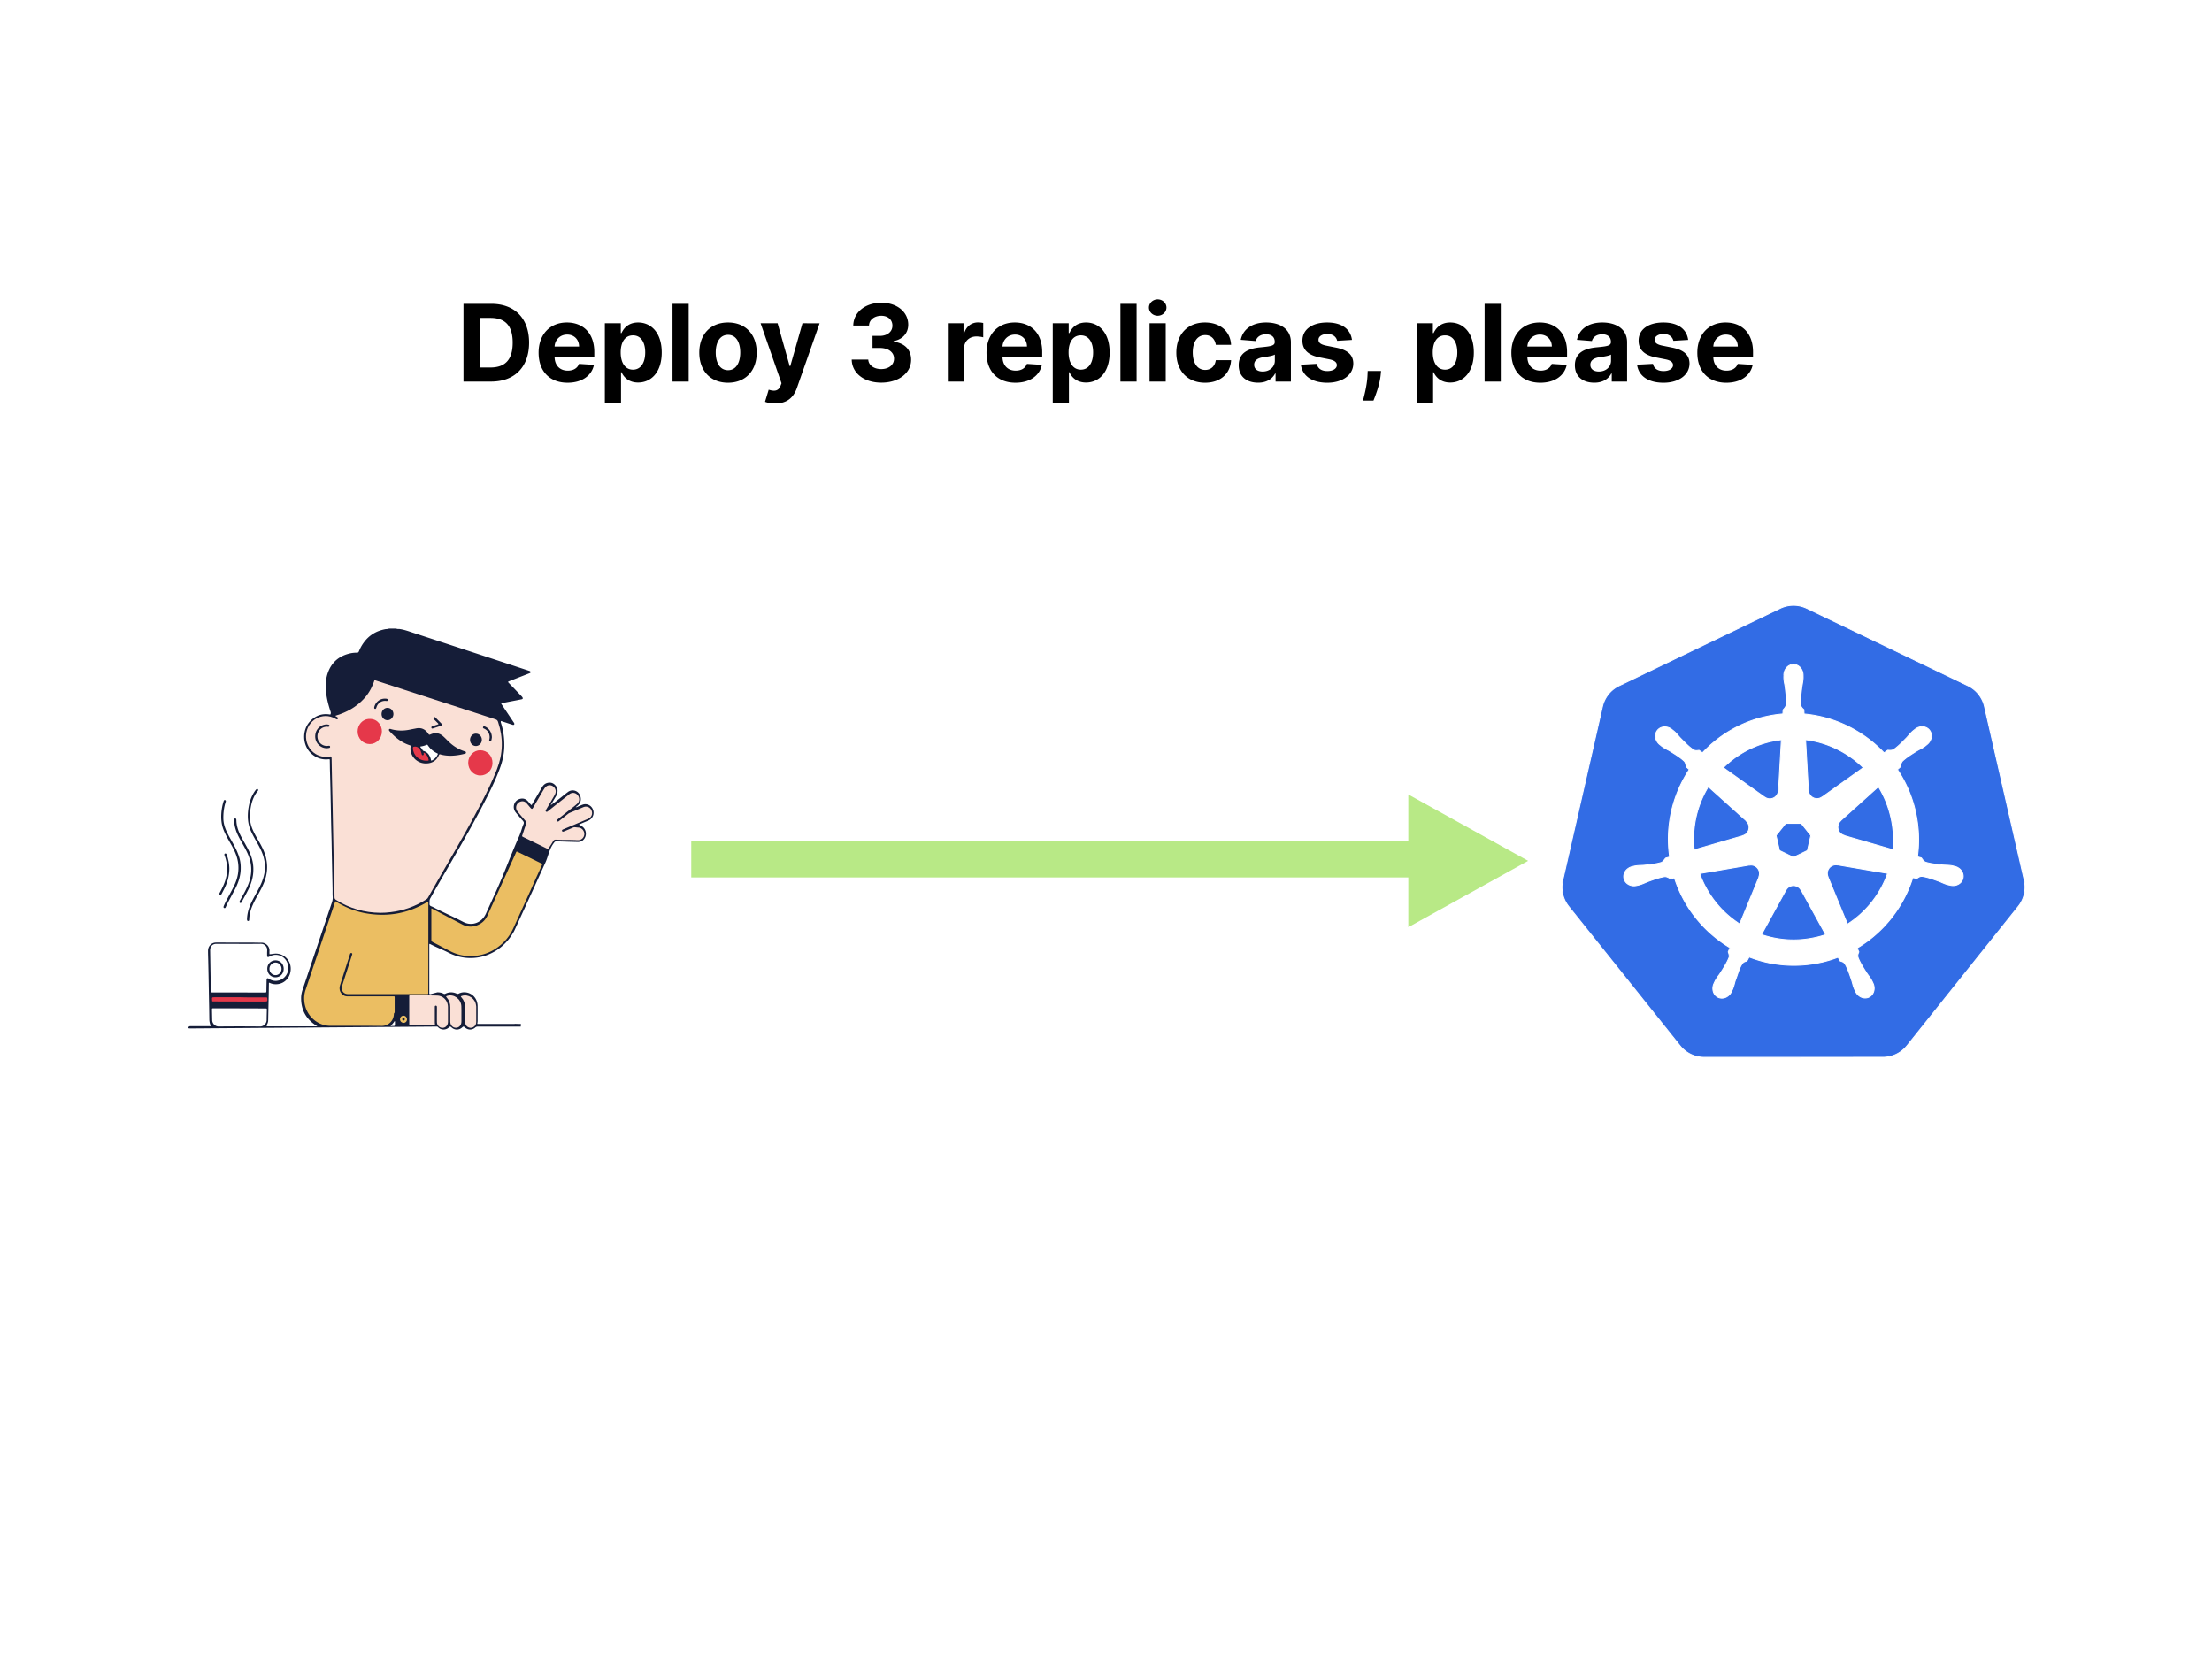 <svg viewBox="0 0 1200 900" fill="none" xmlns="http://www.w3.org/2000/svg"><path fill="#fff" d="M0 0h1200v900H0z"></path><path d="M278.954 505.013c-7.217 13.492-22.749 18.45-35.771 11.744-2.746-1.422-6.491-2.885-9.237-4.307-1.138-.61-1.059-.569-1.059.691v25.642c-.039.406.157.569.549.569l3.746-1c1.216-.041 2.392.162 3.451.731.353.163.628.204.981 0 2.039-1.016 4.118-.975 6.158-.04.431.203.745.162 1.137-.041 1.373-.691 2.824-.853 4.315-.569 3.491.691 5.844 3.658 5.883 7.396.039 2.357 0 4.674 0 7.031 0 .69.039 1.341-.117 2.031-.118.61-.079.61.549.61h18.748c.589 0 .856.029.974-.08l3.223.079c.157 0 .157.475 0 1.423h-23.259c-.549 0-.981.122-1.451.529-1.648 1.463-3.844 1.422-5.492 0-.823-.691-.862-.691-1.647 0-1.647 1.422-3.883 1.463-5.53.04-.746-.691-.981-.691-1.491-.203-1.608 1.626-4.393 1.666-5.962-.041-.196-.243-.47-.325-.745-.325l-133.26 1c-.549 0-1.137.041-1.647-.244.392-.853.824-.975 1.334-.975h11.001c-.509-1.422-.784-2.56-.784-3.82-.039-3.82-.118-7.68-.196-11.5-.118-6.705-.235-13.451-.392-20.156-.04-1.788-.118-3.577-.118-5.365 0-2.56 1.843-4.51 4.314-4.551 1.844-.041 3.687 0 5.57 0h12.63c2.196 0 4.393.081 6.589.081 2.393 0 4.393 2.154 4.236 4.511-.039.569 0 1.179 0 1.747 1.256-.04 2.118-.284 3.06-.325 4.275-.203 8.041 3.048 8.433 7.356.431 4.592-2.511 8.574-6.864 9.184-1.491.203-2.942.04-4.315-.569-.627-.285-.627-.244-.627.406l-.118 6.827c-.078 4.349-.196 8.697-.275 13.045-.039 1.057-.392 1.951-1.019 2.763.392.447.588.447.745.447h26.966c-6.001-3.698-8.825-8.655-8.825-15.279 0-1.585.313-3.17.823-4.674a65020.026 65020.026 0 0115.886-47.261 7.657 7.657 0 00.431-3.129c-.118-1.544-.039-3.129-.078-4.674l-.353-16.58c-.079-3.332-.118-6.705-.196-10.037-.118-4.47-.236-8.981-.314-13.451l-.236-11.988c-.078-3.942-.196-7.925-.313-11.866-.04-1.707-.04-3.373-.079-5.08 0-.935 0-.935-.863-.853-3.569.325-6.668-.773-9.335-3.251-4.746-4.471-4.981-12.598-.51-17.353 3.02-3.21 6.707-4.429 10.983-3.657.51-.853.196-1.382.039-1.91-1.294-3.901-2.275-7.924-2.471-12.069-.157-3.048.118-6.055 1.177-8.9 2-5.445 5.844-8.696 11.217-10.119a15.063 15.063 0 014.472-.569c.549 0 .823-.162 1.059-.691.667-1.666 1.49-3.21 2.549-4.673 2.903-4.064 6.825-6.421 11.571-7.355.745-.163 1.491-.041 2.197-.366h3.961c.588.325 1.216.163 1.844.244 2.431.325 4.745 1.178 7.099 1.95a29096.453 29096.453 0 0162.874 20.644c.863.244 1.059.447 1.059.772 0 .285-.157.488-.431.569a9.8 9.8 0 01-.628.244c-3.412 1.341-6.864 2.682-10.276 4.023-1.02.407-1.02.447-.667.854.667.731 1.373 1.422 2.079 2.153 1.726 1.789 3.451 3.617 5.177 5.405.746.854.628 1.341-.078 1.504-.745.162-1.491.284-2.236.447l-8.237 1.585c-.666.162-.666.325-.51.569 2.393 3.576 4.472 6.664 6.551 9.793.157.203.313.407.392.651.196.487-.118.934-.628.853-.235-.041-.47-.122-.706-.203-1.726-.569-3.451-1.138-5.216-1.707a3.728 3.728 0 00-.628-.203c-.196.487-.118.65-.078.853 1.412 4.348 2 8.859 1.843 13.451-.157 3.861-.98 7.599-2.314 11.175-1.883 5.161-4.197 10.079-6.629 14.955-6.628 13.207-14.042 25.968-21.415 38.728-3.217 5.567-6.472 11.134-9.61 16.742-.392.651-.628 1.341-.549 2.114.078.65-.196 1.381.117 1.909.314.529 1.06.651 1.609.935 5.216 2.723 11.394 5.446 16.61 8.168 3.374 1.748 7.217 1.219 10.002-1.341.942-.894 1.648-1.95 2.197-3.129 1.922-4.185 3.804-8.412 5.726-12.597 4.432-9.794 7.904-19.547 12.297-29.381.784-1.748 1.333-3.658 1.922-5.486.235-.732.823-1.463.588-2.195-.196-.65-.863-1.178-1.334-1.747-.98-1.179-2-2.317-2.98-3.536-2.079-2.56-1.02-6.38 2.039-7.315 1.726-.528 3.295-.203 4.55 1.22.51.528.941 1.137 1.451 1.666.471.528.471.528.824-.041.941-1.625 1.883-3.21 2.824-4.836.863-1.463 1.726-2.966 2.589-4.429.706-1.179 1.647-2.032 2.981-2.317 1.686-.406 3.137.082 4.275 1.382 1.137 1.26 1.373 2.804.902 4.47a6.493 6.493 0 01-.628 1.422c-.823 1.342-1.608 2.723-2.431 4.064-.118.203-.432.488-.275.65 2.157-1.503 3.726-2.763 5.295-3.982 1.295-1.016 2.589-2.073 3.883-3.048 2.589-1.91 6.08-.569 6.864 2.601.393 1.666.04 3.17-1.176 4.389a7.676 7.676 0 01-1.412 1.138c.274.243.549.04.823-.082.981-.406 1.961-.853 2.981-1.219 1.726-.609 3.687 0 4.825 1.463 1.176 1.504 1.372 3.576.431 5.202-.51.894-1.216 1.544-2.157 1.95-1.53.651-3.02 1.26-4.511 1.91-.235.082-.47.204-.706.285.981.487 1.726.894 2.393 1.544a4.844 4.844 0 011.098 5.12c-.667 1.748-2.196 2.845-4.118 2.804-3.53-.081-7.1-.203-10.63-.325-1.726-.081-1.647-.081-2.706 1.382-2.236 3.21-2.687 6.868-4.335 10.403-2.196 4.795-4.353 9.591-6.511 14.386-.353.772-10.197 22.269-10.276 22.391z" fill="#151D38"></path><path d="M206.298 495.198c2 0 3.844-.122 5.648-.366 6.982-.813 13.414-3.129 19.376-6.949.393-.244.667-.569.902-.975 3.413-6.137 6.943-12.192 10.473-18.287 6.315-10.891 12.59-21.782 18.395-32.998 3.099-5.933 6.002-11.988 8.473-18.246 3.373-8.534 3.53-17.109.627-25.764-.235-.772-.667-1.138-1.373-1.382-19.846-6.421-39.693-12.841-59.54-19.303-1.804-.569-3.569-1.178-5.374-1.747-.862-.285-.706-.325-1.019.569-.079.162-.118.365-.196.569-1.295 3.535-3.178 6.624-5.766 9.265-4.001 4.145-8.825 6.786-14.199 8.453-.196.081-.431.121-.627.203-.236.081-.197.203 0 .284.313.203.666.366.98.61.314.203.353.528.157.853-.157.325-.471.325-.745.203-.196-.081-.392-.203-.589-.325-6.903-3.982-15.453.854-15.885 9.022-.353 6.746 5.138 12.557 12.277 11.582 1.569-.204 1.569-.244 1.608 1.381.078 3.454.118 6.868.196 10.322.118 4.511.235 9.022.314 13.532.078 3.333.157 6.706.196 10.038.078 4.714.196 9.428.275 14.142l.117 6.908c.079 4.186.196 8.371.314 12.557.078 2.479.157 4.917.157 7.396 0 .732.235 1.097.824 1.463 7.452 4.673 15.532 6.909 24.004 6.99z" fill="#FAE0D6"></path><path d="M232.373 514.178v-23.977c0-1.381 0-1.219-1.019-.609-10.002 5.892-20.71 7.843-32.006 6.014-5.923-.934-11.453-3.048-16.631-6.217-.824-.529-.784-.651-1.137.487-5.256 15.686-10.551 31.413-15.807 47.099a14.382 14.382 0 00-.706 6.055c.627 7.599 6.825 13.492 14.199 13.492 9.295 0 18.591-.041 27.848.041 2.902.04 6.236-2.073 6.55-6.177 0-.244-.039-.488.118-.651.392-.406.314-.894.314-1.381v-7.152c0-.691-.04-.691-.706-.691h-25.064c-1.059-.041-1.961-.407-2.706-1.179-1.452-1.422-1.687-3.129-1.099-4.998 1.726-5.446 3.491-10.891 5.256-16.377.079-.203.118-.447.236-.65.157-.285.431-.366.745-.244a.477.477 0 01.314.609c-.079.325-.157.61-.275.935L185.62 534.7c-.785 2.478.627 4.551 3.138 4.592h42.556c.981 0 1.059.203 1.02-1.057v-.488c.039-7.843.039-15.686.039-23.569zm1.627-12.52v8.086c0 .61.157.976.706 1.301 3.256 1.666 6.472 3.413 9.767 5.079a22.895 22.895 0 009.021 2.479c7.178.447 13.492-1.788 18.905-6.664 2.981-2.682 5.099-5.974 6.668-9.672.235-.528 8.59-18.856 8.904-19.587a673.446 673.446 0 014.197-9.347l1.882-4.145c.157-.325.157-.528-.196-.691-.157-.04-.274-.162-.431-.203-2.903-1.422-5.766-2.845-8.669-4.226l-4-1.951c-.392-.203-.628-.162-.785.285l-.588 1.341c-4.981 10.972-9.963 21.944-14.905 32.875-.863 1.91-2.157 3.455-3.922 4.511-3.216 1.91-6.55 2.073-9.884.325-5.256-2.722-10.512-5.486-15.768-8.249-.196-.122-.392-.203-.588-.325-.196-.081-.314 0-.314.203v8.575z" fill="#EBBE62"></path><path d="M129.572 512.059v-.041h-4.511c-2.589 0-5.217-.041-7.805 0-1.962.041-3.217 1.341-3.256 3.373 0 .935.039 1.869.039 2.845.079 5.404.157 10.85.275 16.255 0 1.097.078 2.194.117 3.291 0 .488.197.65.628.61h.471c9.217 0 18.434.04 27.652.04.235 0 .431-.04.667 0 .47.041.666-.121.666-.65 0-.894.04-1.747.04-2.641.039-1.219.039-2.479.078-3.698.039-.691.432-.935 1.02-.61.157.082.314.203.471.325 3.373 2.073 7.766.732 9.57-2.885 1.804-3.617.196-8.168-3.412-9.712-2.158-.935-4.236-.732-6.237.447-.784.447-1.098.284-1.137-.65 0-.935-.04-1.87.039-2.845.157-1.788-1.373-3.536-3.373-3.495-3.962.081-7.963.041-12.002.041z" fill="#fff"></path><path d="M312.563 455.743v.04h1.138c1.843-.04 3.255-1.463 3.295-3.291.039-1.788-1.334-3.373-3.099-3.536a25.655 25.655 0 01-1.765-.162c-.51-.041-.981 0-1.451.244-1.491.65-2.942 1.259-4.433 1.869-.235.081-.47.203-.706.244-.274.04-.509-.041-.627-.325-.118-.326-.039-.569.274-.732.197-.122.393-.203.589-.284 4.275-1.788 8.511-3.576 12.786-5.405a9.292 9.292 0 001.099-.528 3.267 3.267 0 001.451-3.495c-.471-2.195-2.55-3.333-4.589-2.52-2.471 1.016-4.942 2.073-7.413 3.089a4.132 4.132 0 00-1.059.65c-1.608 1.3-3.217 2.56-4.864 3.86-.314.244-.667.326-.902 0-.275-.325-.118-.65.196-.934.118-.082.235-.203.353-.285 2.157-1.706 4.275-3.413 6.433-5.079 1.294-1.016 2.628-2.032 3.844-3.129 1.372-1.22 1.451-3.17.313-4.633-1.098-1.382-2.941-1.666-4.393-.65-.235.162-.47.325-.666.528-3.687 2.885-7.335 5.77-10.983 8.696-.353.285-.745.651-1.177.285-.47-.407-.039-.854.157-1.219 1.059-1.788 2.118-3.536 3.138-5.324a38.442 38.442 0 001.569-2.763c.824-1.666.314-3.454-1.137-4.43-1.452-.934-3.256-.609-4.354.894-.392.529-.706 1.057-1.059 1.626-1.765 3.007-3.53 6.055-5.295 9.103-.51.853-.745.853-1.412.122-.706-.813-1.412-1.667-2.118-2.479-.942-1.057-2.118-1.341-3.413-.894-2.235.772-3.02 3.494-1.49 5.364 1.333 1.666 2.745 3.291 4.157 4.917.628.691.667 1.26.393 2.113-.706 1.829-1.295 3.739-1.922 5.608-.275.813-.275.813.431 1.179 1.255.609 2.55 1.219 3.844 1.869 2.942 1.422 5.883 2.885 8.825 4.307.824.407.824.407 1.373-.447.745-1.178 1.53-2.316 2.196-3.494.393-.651.824-.854 1.53-.813 1.334.081 2.707.122 4.04.162 2.354-.04 4.628 0 6.903.082zM230.041 540h-7.335c-.706 0-.706 0-.706.772v14.426c0 .773 0 .773.706.773h12.708c.628 0 .589 0 .51-.691-.039-.325-.039-.65-.039-.976v-8.168c0-.365.235-.569.51-.569.353 0 .588.204.627.61v.772c0 2.52-.039 4.998 0 7.518.04 1.869 1.491 3.251 3.256 3.129 1.569-.122 2.745-1.463 2.745-3.251v-7.884c0-3.698-2.627-6.38-6.197-6.38-2.275-.081-4.55-.081-6.785-.081z" fill="#FAE0D6"></path><path d="M129.944 547.041V547h-14.199c-.706 0-.745.041-.745.772l.118 5.567a3.529 3.529 0 003.569 3.536c7.452-.081 14.905-.081 22.396 0 1.726 0 3.57-1.341 3.57-3.657 0-1.829.078-3.617.117-5.446 0-.609-.039-.65-.627-.691h-.667c-4.511-.04-9.021-.04-13.532-.04z" fill="#fff"></path><path d="M252.345 550.147v3.333c0 .487 0 .975.039 1.463.157 1.219.863 2.072 2 2.478 1.098.407 2.118.122 2.981-.65.667-.609.981-1.422.981-2.357v-8.371c0-.203-.04-.406-.079-.569-.392-3.779-4.197-6.339-7.688-5.202-.706.244-.745.285-.235.854 1.334 1.463 1.961 3.21 1.961 5.242.04 1.26.04 2.52.04 3.779zm-8.072-.095v4.267c.039 1.869 1.334 3.251 3.059 3.251 1.687 0 2.942-1.382 2.981-3.211.04-1.3 0-2.6 0-3.901 0-1.544.04-3.129-.039-4.673-.235-3.901-4.079-6.665-7.688-5.527-.706.244-.745.325-.274.854 1.333 1.503 2 3.251 1.961 5.323v3.617z" fill="#FAE0D6"></path><path d="M296.558 461.916c0-.325-.235-.366-.431-.447-1.02-.488-2.04-.975-3.06-1.504l-9.766-4.754c-.706-.325-.706-.325-1.02.365-.706 1.585-1.412 3.17-2.157 4.755-.196.406-.196.691.274.894.706.285 1.373.65 2.04.975 3.608 1.788 7.256 3.536 10.865 5.324.588.284.588.284.902-.325.745-1.626 1.451-3.211 2.196-4.836.039-.163.118-.325.157-.447zM216 547.928v7.315c0 .731.039.731.667.731h4.432c.628 0 .667-.04.667-.731V541.02c0-1.138.078-1.016-1.02-1.016h-3.844c-.863 0-.863 0-.863.934-.039 2.317-.039 4.674-.039 6.99z" fill="#151D38"></path><path d="M130.166 541h-13.61c-1.648 0-1.648 0-1.491 1.707v.203c0 .284.157.406.432.366h.47c4.393 0 8.786.04 13.179.04h14.317c1.647 0 1.686-.04 1.529-1.706-.039-.366-.117-.529-.51-.529h-.47c-4.668-.04-9.335.082-13.846-.081z" fill="#E5384A"></path><path d="M214.253 555.23v-.975c0-.082 0-.204-.118-.244-.117-.041-.156.04-.196.122a13.255 13.255 0 01-1.294 1.666c-.235.244-.745.325-.628.731.079.204.589.082.903.082 1.372 0 1.372 0 1.333-1.382z" fill="#fff"></path><path d="M143.767 470.375c0-2.032-.393-4.43-1.216-6.787-.863-2.438-2.118-4.714-3.374-6.949-1.059-1.869-2.118-3.738-3.02-5.73-1.686-3.698-2-7.599-1.49-11.622.353-2.763 1.02-5.405 2.275-7.884.51-.975 1.059-1.91 1.726-2.763.156-.163.274-.325.47-.488.236-.203.51-.203.745 0 .236.244.236.529.079.813-.039.081-.118.163-.196.244-2.001 2.438-3.06 5.283-3.648 8.331-.431 2.275-.628 4.551-.471 6.867.157 2.276.824 4.389 1.765 6.421.942 2.032 2.079 3.942 3.177 5.852 1.334 2.357 2.589 4.755 3.374 7.396 1.529 5.08 1.176 10.078-.824 14.955-.902 2.235-2.079 4.388-3.256 6.502-.941 1.706-1.882 3.373-2.667 5.161-1.137 2.519-1.922 5.161-2 7.965-.039.772-.196 1.015-.628.975-.431-.041-.588-.325-.588-1.057.118-3.129.981-6.055 2.314-8.859 1.059-2.235 2.275-4.348 3.452-6.502 1.49-2.722 2.824-5.526 3.491-8.615.313-1.219.431-2.479.51-4.226zm-13.178.433c.04 4.145-1.216 7.924-3.059 11.501-1.334 2.56-2.746 5.12-4.079 7.68-.392.732-.706 1.544-1.059 2.276-.157.325-.432.487-.785.325-.353-.163-.431-.447-.314-.813.04-.162.118-.325.157-.447.353-.772.667-1.544 1.059-2.276 1.256-2.357 2.55-4.714 3.766-7.071 1.333-2.519 2.392-5.161 2.824-8.005.627-4.023.039-7.884-1.569-11.582-.941-2.194-2.157-4.267-3.334-6.339-1.098-1.91-2.118-3.82-2.942-5.893-1.137-2.926-1.412-5.973-1.176-9.103.156-2.031.509-4.063 1.098-6.014.078-.284.196-.569.314-.813.117-.203.353-.284.588-.203a.561.561 0 01.431.569c0 .203-.078.447-.156.65-.903 2.926-1.256 5.974-1.177 9.022.078 2.235.667 4.348 1.569 6.38.784 1.829 1.804 3.576 2.785 5.323 1.333 2.357 2.667 4.714 3.608 7.275.981 2.438 1.491 4.957 1.451 7.558z" fill="#151D38"></path><path d="M137.443 471.837c0 3.942-1.137 7.64-2.942 11.175-1.059 2.113-2.235 4.145-3.334 6.218-.078.122-.156.284-.235.406-.196.284-.471.325-.745.163-.314-.163-.353-.447-.235-.773.117-.284.274-.569.431-.853 1.177-2.113 2.393-4.186 3.412-6.38 1.02-2.154 1.844-4.389 2.236-6.787.588-3.576.196-7.03-1.059-10.403-.824-2.194-1.922-4.226-3.059-6.258-1.099-1.951-2.236-3.861-3.138-5.892-1.02-2.317-1.687-4.755-1.765-7.315 0-.244-.039-.447.039-.691.039-.284.275-.447.549-.447.275 0 .471.122.549.447.039.163.079.325.079.488.039 3.21 1.098 6.095 2.549 8.859 1.255 2.316 2.589 4.592 3.805 6.949 1.294 2.479 2.275 5.079 2.667 7.843.118 1.016.235 2.072.196 3.251zm-13.03-.77c0 3.982-.981 7.396-2.51 10.606-.51 1.057-1.059 2.072-1.569 3.088a3.37 3.37 0 01-.314.488c-.196.244-.431.285-.667.163-.274-.163-.431-.407-.313-.732.117-.284.274-.569.431-.853 1.098-2.073 2.157-4.186 2.824-6.462 1.294-4.226 1.216-8.452-.235-12.638-.079-.244-.196-.488-.275-.731-.118-.366-.118-.732.275-.935.353-.163.666 0 .863.488.353.853.627 1.788.823 2.682.471 1.747.628 3.454.667 4.836zm120.208-61.088c-2.04 0-3.844-.203-5.609-.691-.392-.122-.667-.203-.902.325-1.412 3.251-4.001 4.633-7.335 4.552-3.687-.081-6.864-2.56-7.844-6.014a6.892 6.892 0 01-.197-2.967c.118-.691.079-.732-.588-.935-4.314-1.422-7.766-4.185-10.786-7.558-.118-.122-.236-.244-.275-.366-.235-.488.039-.935.549-.894.118 0 .236.041.353.081 3.687 1.097 7.374 1.016 11.061.163.981-.203 1.961-.366 2.942-.569 2.667-.447 4.707.528 6.276 2.804.549.813.549.813 1.451.447 2.392-1.057 4.589-.732 6.589.975 1.059.935 2.04 1.951 3.02 2.926 2.471 2.398 5.296 4.226 8.59 5.283.392.122.863.162.863.731s-.51.61-.902.691c-2.393.61-4.903.976-7.256 1.016z" fill="#151D38"></path><path d="M231.379 412.695c.117 0 .431-.041.745-.041s.471-.162.392-.488c-.274-1.341-.784-2.519-1.843-3.413-.236-.163-.471-.488-.745-.366-.275.122 0 .447-.04.691-.039.325-.157.569-.47.61-.314.04-.549-.082-.628-.447-.078-.244-.118-.488-.196-.773-.235-.894-.549-1.706-1.177-2.397-.745-.854-1.686-1.219-2.785-1.016-.47.081-.666.325-.627.772.039.569.078 1.097.235 1.626.824 3.088 3.687 5.242 7.139 5.242z" fill="#E5384A"></path><path d="M237.525 409.068c0-.325-.275-.365-.432-.447-1.137-.528-2.196-1.259-3.138-2.113-.666-.609-1.255-1.341-1.804-2.113-.157-.203-.235-.488-.588-.366a13.625 13.625 0 01-3.334.935c-.236.041-.314.203-.118.406a6.796 6.796 0 011.177 1.626c.157.284.392.366.667.447 1.608.488 2.667 1.625 3.334 3.17.235.528.392 1.097.509 1.666.079.366.236.406.51.244 1.373-.651 2.432-1.667 3.06-3.129.078-.082.117-.204.157-.326z" fill="#fff"></path><path d="M207.179 396.787c0 3.82-2.981 6.908-6.629 6.868-3.648-.041-6.55-3.089-6.55-6.828 0-3.454 2.51-6.867 6.629-6.827 4.393 0 6.589 3.739 6.55 6.787zm60 17.122c0 3.779-2.942 6.786-6.59 6.786-3.687 0-6.589-3.088-6.589-6.908 0-3.779 2.981-6.827 6.589-6.787 3.727.041 6.629 3.048 6.59 6.909z" fill="#E5384A"></path><path d="M213.433 387.332c0 1.829-1.452 3.373-3.217 3.373-1.765 0-3.216-1.463-3.216-3.332 0-1.869 1.373-3.332 3.177-3.373 1.804 0 3.216 1.463 3.256 3.332zm41.568 13.96c.039-1.869 1.49-3.332 3.255-3.291 1.805.04 3.177 1.544 3.138 3.413-.039 1.829-1.53 3.333-3.295 3.292-1.765-.041-3.137-1.544-3.098-3.414zm-77.455-7.039c-3.02-.122-5.413 2.275-5.334 5.323.039 2.967 2.51 5.283 5.412 5.08.275 0 .55-.082.824-.082.314 0 .549.082.628.447.039.407-.118.651-.471.732-.471.081-.941.162-1.412.162-3.059-.04-5.687-2.397-6.119-5.404-.47-3.333 1.334-6.299 4.393-7.234.824-.244 1.648-.366 2.51-.203.393.081.746.163.785.65 0 .407-.314.569-.902.569-.157 0-.275-.04-.314-.04zM235.697 389c.274 0 .471.163.627.366 1.02 1.016 2.04 2.032 3.021 3.048.627.65.51 1.056-.275 1.341-1.334.487-2.667.894-4.001 1.341-.078.04-.196.04-.274.081-.353.122-.628.041-.745-.325-.157-.407.078-.691.431-.813a67.85 67.85 0 012.667-.894c.902-.325.902-.325.196-1.016-.588-.569-1.176-1.178-1.765-1.747-.157-.163-.314-.325-.431-.529-.157-.447.117-.853.549-.853zm31.134 11.101c-.039.325-.117.853-.235 1.341-.157.609-.392.813-.784.731-.393-.081-.51-.365-.353-1.016.117-.487.196-1.016.156-1.544-.156-1.95-1.059-3.332-2.745-4.226-.196-.122-.432-.163-.589-.285-.235-.162-.353-.406-.235-.65.118-.284.314-.487.667-.447.196.041.353.122.549.203 2.118.976 3.609 3.292 3.569 5.893zm-57.648-19.871c-2.314-.122-4.236 1.219-4.942 3.455-.236.772-.471.975-.863.853s-.471-.488-.275-1.179c.785-2.682 3.256-4.713 6.551-4.307.156 0 .313.081.431.122.235.122.353.366.314.65-.039.325-.275.447-.51.447-.235.041-.51-.041-.706-.041z" fill="#151D38"></path><path fill-rule="evenodd" clip-rule="evenodd" d="M149.432 530.185c2.55 0 4.472-1.951 4.472-4.592 0-2.642-1.922-4.633-4.472-4.592-2.51 0-4.432 1.991-4.432 4.551 0 2.601 1.922 4.633 4.432 4.633zm-3.255-4.592c0-1.87 1.49-3.414 3.294-3.414 1.844 0 3.295 1.544 3.256 3.495-.039 1.829-1.491 3.332-3.256 3.332-1.804 0-3.294-1.544-3.294-3.413zm146.706-60.611c1.059.041 1.922-.812 1.961-1.909.039-1.098-.785-1.992-1.883-2.073-1.02 0-1.922.894-1.961 1.951 0 1.056.863 1.991 1.883 2.031zm.078-2.682c.392 0 .706.326.706.732a.716.716 0 01-.706.731c-.392-.04-.706-.365-.667-.772 0-.406.314-.691.667-.691z" fill="#151D38"></path><path fill-rule="evenodd" clip-rule="evenodd" d="M218.923 551.001c-1.059-.04-1.922.854-1.922 1.951-.039 1.057.785 1.869 1.844 1.951 1.098.04 1.922-.773 1.961-1.87 0-1.097-.824-2.032-1.883-2.032zm-.039 1.219c.392 0 .706.326.706.732 0 .406-.353.731-.706.691-.392 0-.706-.366-.667-.772.039-.407.275-.651.667-.651z" fill="#EBBE62"></path><path d="M972.101 328.381a16.742 16.742 0 00-6.401 1.63L878.36 372a16.672 16.672 0 00-9.036 11.306l-21.548 94.318c-1.005 4.391-.187 9 2.268 12.779.295.457.611.9.949 1.326l60.454 75.628a16.712 16.712 0 0013.058 6.271l96.945-.022c5.08.003 9.89-2.3 13.06-6.26l60.43-75.639a16.652 16.652 0 003.23-14.105l-21.58-94.318a16.674 16.674 0 00-9.04-11.307l-87.351-41.966a16.726 16.726 0 00-8.098-1.63z" fill="#326CE5" stroke="#fff" stroke-width=".5"></path><path fill-rule="evenodd" clip-rule="evenodd" d="M972.966 360.479c-2.887 0-5.228 2.617-5.228 5.844 0 .026.003.052.006.077.002.023.005.046.005.069-.001.139-.004.287-.007.437-.007.322-.013.651-.004.912.046 1.228.237 2.266.431 3.323.1.545.202 1.095.284 1.678l.009.076c.436 3.637.798 6.658.572 9.466-.221 1.067-1.002 2.042-1.698 2.72l-.123 2.225a67.687 67.687 0 00-9.45 1.462c-13.574 3.1-25.261 10.136-34.158 19.634a81.903 81.903 0 01-1.888-1.349c-.124.017-.248.037-.373.057-.816.129-1.667.265-2.732-.36-2.312-1.566-4.42-3.72-6.957-6.313l-.092-.093c-.4-.427-.762-.846-1.121-1.262-.702-.812-1.391-1.61-2.319-2.413-.233-.202-.554-.454-.849-.687h-.001l-.312-.246c-1.097-.881-2.391-1.34-3.641-1.383-1.607-.055-3.154.577-4.167 1.855-1.8 2.271-1.223 5.743 1.285 7.755l.041.029v.001l.019.013.018.013.308.254h.001c.267.222.548.454.774.623.979.727 1.902 1.22 2.841 1.723.49.262.985.527 1.493.828 3.127 1.943 5.719 3.553 7.775 5.496.715.766.904 2.054 1.013 2.79v.002c.013.09.025.171.037.242l1.675 1.506c-8.969 13.582-13.12 30.358-10.667 47.451l-2.189.641-.21.276c-.557.736-1.282 1.694-2.036 2.006-2.66.843-5.651 1.158-9.253 1.538l-.118.013c-.591.049-1.154.071-1.712.093-1.064.042-2.111.084-3.304.311-.279.053-.635.141-.973.224h-.003c-.146.036-.288.071-.42.102l-.024.006h-.001a3.684 3.684 0 01-.098.028c-3.081.749-5.061 3.598-4.423 6.406.637 2.808 3.647 4.516 6.746 3.844.012-.003.025-.004.039-.006a.436.436 0 00.04-.005.44.44 0 00.051-.018c.016-.006.032-.012.049-.016l.399-.086c.335-.071.685-.145.953-.218 1.185-.319 2.154-.738 3.142-1.165.501-.216 1.007-.435 1.549-.644l.15-.054c3.392-1.224 6.214-2.243 8.965-2.643 1.034-.082 2.117.55 2.775.934l.001.001c.083.049.16.094.229.132l2.279-.393c5.243 16.358 16.233 29.579 30.148 37.876l-.949 2.292c.342.891.719 2.095.464 2.974-1.014 2.648-2.752 5.442-4.732 8.558-.324.487-.651.937-.975 1.384-.634.872-1.256 1.73-1.828 2.819a20.76 20.76 0 00-.434.908c-.083.181-.164.357-.236.508-1.344 2.892-.358 6.224 2.222 7.474 2.598 1.258 5.821-.069 7.216-2.967l.006-.006h.001l.002-.003.002-.001.001-.001v-.006a.006.006 0 010-.006 21.408 21.408 0 01.217-.439c.155-.312.318-.639.43-.898.487-1.122.76-2.138 1.038-3.171.145-.54.292-1.084.47-1.651.412-1.039.768-2.093 1.115-3.122.821-2.432 1.594-4.721 2.933-6.327.521-.626 1.371-.867 2.252-1.104l1.184-2.158c12.132 4.685 25.71 5.942 39.275 2.844a67.566 67.566 0 008.97-2.72c.16.286.387.7.598 1.084.226.412.433.79.519.939.118.039.239.075.36.112.792.239 1.622.49 2.312 1.517 1.4 2.416 2.37 5.267 3.53 8.702l.05.144c.18.557.32 1.092.47 1.623.28 1.043.56 2.067 1.05 3.198.12.272.29.622.45.948v.002l.01.001v.008l.01.016a11.62 11.62 0 00.18.374c1.39 2.907 4.63 4.239 7.23 2.978 2.58-1.251 3.56-4.582 2.22-7.474l-.2-.422v-.002c-.16-.343-.34-.719-.48-.992-.57-1.084-1.19-1.933-1.82-2.797-.33-.45-.66-.903-.99-1.395-1.97-3.115-3.62-5.703-4.63-8.351-.37-1.177-.05-1.97.26-2.735l.09-.232c.02-.045.03-.09.05-.135-.13-.155-.37-.799-.59-1.387-.1-.277-.2-.542-.28-.737 14.46-8.591 25.13-22.306 30.14-38.145.67.107 1.85.316 2.23.393.11-.071.22-.146.32-.221.68-.472 1.38-.966 2.61-.869 2.75.4 5.57 1.418 8.95 2.64l.16.057c.55.213 1.07.437 1.58.659.98.426 1.94.845 3.11 1.162.25.065.55.127.86.189.17.034.34.069.5.103.03.009.06.026.1.034.01.003.02.004.04.006l.03.005c3.1.672 6.11-1.035 6.75-3.844.64-2.807-1.34-5.658-4.42-6.406a24.56 24.56 0 01-.57-.137c-.33-.083-.68-.171-.95-.222-1.19-.228-2.24-.269-3.31-.311a39.47 39.47 0 01-1.71-.094l-.11-.012c-3.6-.38-6.6-.695-9.26-1.539-.97-.378-1.69-1.446-2.1-2.062l-.01-.001c-.05-.082-.1-.155-.14-.219l-2.12-.618c1.1-7.967.8-16.26-1.09-24.557a68.193 68.193 0 00-9.8-22.781 168.673 168.673 0 011.86-1.675l.03-.381c.05-.829.11-1.692.95-2.597 2.06-1.942 4.65-3.552 7.77-5.494v-.002c.52-.304 1.02-.57 1.51-.834v-.001c.94-.5 1.87-.993 2.84-1.717.22-.167.5-.399.77-.62.13-.11.26-.217.38-.312 2.51-2.013 3.09-5.485 1.29-7.755-1.81-2.271-5.29-2.485-7.8-.472-.06.044-.12.091-.18.139l-.14.114v.001l-.01.001v.001c-.29.229-.6.477-.83.676-.94.81-1.64 1.613-2.35 2.432-.35.41-.71.823-1.1 1.244l-.19.189c-2.5 2.551-4.58 4.682-6.86 6.228-.9.523-2.16.426-2.9.368-.1-.008-.2-.015-.28-.019l-1.98 1.427c-11.34-11.962-26.778-19.61-43.4-21.096-.047-.701-.108-1.968-.123-2.349a12.14 12.14 0 00-.286-.266c-.608-.558-1.245-1.142-1.423-2.364-.222-2.756.133-5.716.558-9.262v-.001l.034-.279c.082-.583.184-1.133.284-1.678v-.001c.194-1.056.385-2.094.431-3.322.01-.273.003-.625-.004-.964-.003-.186-.007-.368-.007-.531-.001-3.227-2.341-5.844-5.228-5.844zm-6.546 40.798l-1.552 27.591-.112.057c-.104 2.468-2.123 4.439-4.602 4.439a4.56 4.56 0 01-2.714-.888l-.045.023-22.486-16.038c6.911-6.838 15.75-11.891 25.937-14.218a54.821 54.821 0 015.574-.966zm44.42 15.195c-8.43-8.305-19.425-13.724-31.318-15.195l1.553 27.546.022.012c.04.948.372 1.887 1.005 2.686a4.595 4.595 0 006.323.854l.078.034 22.337-15.937zm-84.084 10.295l20.531 18.477-.022.112a4.651 4.651 0 01.58 6.384 4.609 4.609 0 01-2.39 1.585l-.022.089-26.317 7.643a54.439 54.439 0 017.64-34.29zm99.014 16.566a55.185 55.185 0 00-6.74-16.555l-20.417 18.387.012.056a4.604 4.604 0 00-1.464 2.462c-.551 2.431.905 4.855 3.269 5.507l.03.112 26.45 7.665a55.06 55.06 0 00-1.14-17.634zm-57.015 3.338h8.411l5.228 6.575-1.877 8.204-7.551 3.653-7.573-3.664-1.877-8.204 5.239-6.564zm28.027 22.579a4.537 4.537 0 00-1.061-.078 4.57 4.57 0 00-1.765.46c-2.233 1.083-3.205 3.744-2.234 6.013l-.034.045 10.572 25.681c10.18-6.529 17.8-16.285 21.79-27.546l-27.223-4.631-.045.056zm-46.783.034a4.616 4.616 0 014.423 3.608 4.616 4.616 0 01-.257 2.854l.079.102-10.456 25.422a54.402 54.402 0 01-21.726-27.356l26.987-4.608.045.057c.302-.056.608-.083.905-.079zm24.954 11.599a4.525 4.525 0 00-2.155-.461 4.612 4.612 0 00-3.899 2.45h-.022l-13.27 24.141c9.183 3.149 19.326 3.853 29.5 1.529a54.96 54.96 0 005.317-1.495l-13.304-24.186h-.1a4.589 4.589 0 00-2.067-1.978z" fill="#fff"></path><path d="M967.738 366.323h.25-.25zm5.228-5.844v-.25.25zm-5.222 5.921l.248-.027-.248.027zm.005.069l.251.003-.001-.008-.25.005zm-.007.437l.25.005-.25-.005zm-.004.912l.25-.009-.25.009zm.431 3.323l-.246.045.001.005.245-.05zm0 0l.246-.045-.001-.005-.245.05zm0 0l-.246.045.002.008.002.008.242-.061zm0 0l-.242.061.002.009.003.009.237-.079zm0 0l.246-.045-.003-.017-.006-.017-.237.079zm.284 1.678l.248-.029v-.006l-.248.035zm.009.076h.25v-.015l-.002-.014-.248.029zm0 0h-.25v.015l.002.015.248-.03zm.572 9.466l.245.051.003-.015.001-.016-.249-.02zm-1.698 2.72l-.174-.179-.07.068-.005.097.249.014zm-.123 2.225l.021.25.217-.018.012-.218-.25-.014zm-9.45 1.462l-.055-.244.055.244zm-34.158 19.634l-.142.206.177.122.147-.157-.182-.171zm-1.888-1.349l.149-.2-.082-.061-.101.014.034.247zm-.373.057l-.039-.247.039.247zm-2.732-.36l-.141.207.007.005.007.004.127-.216zm-6.957-6.313l.179-.174-.179.174zm-.092-.093l-.182.171.004.004.178-.175zm-1.121-1.262l.189-.163-.005-.006-.184.169zm0 0l-.189.163.005.006.184-.169zm-2.319-2.413l-.164.189.164-.189zm-.849-.687l-.156.196.001.001.155-.197zm-.001 0l.156-.196-.002-.001-.154.197zm-.312-.246l-.156.195.156-.195zm-3.641-1.383l-.009.25.009-.25zm-4.167 1.855l-.196-.155.196.155zm1.285 7.755l-.157.195.157-.195zm.041.029l-.141.207.002.001.139-.208zm0 0l.163-.189-.012-.01-.012-.009-.139.208zm0 .001l-.163.189.01.009.011.007.142-.205zm.019.013l.144-.205-.002-.001-.142.206zm.018.013l.158-.194-.005-.003-.153.197zm.308.254l.16-.193-.16.193zm.001 0l-.16.193.004.003.156-.196zm0 0l.159-.192-.003-.003-.156.195zm.774.623l.15-.201-.15.201zm2.841 1.723l-.118.22.008.005.008.003.102-.228zm0 0l.118-.221-.008-.004-.008-.004-.102.229zm1.493.828l.132-.213-.004-.002-.128.215zm7.775 5.496l.183-.171-.006-.006-.005-.005-.172.182zm1.013 2.79l.247-.036v-.001l-.247.037zm0 0l-.248.036.001.001.247-.037zm0 .002l.248-.036-.248.036zm.037.242l-.247.04.014.087.066.059.167-.186zm1.675 1.506l.209.138.119-.18-.16-.144-.168.186zm-10.667 47.451l.07.24.208-.06-.031-.215-.247.035zm-2.189.641l-.071-.24-.078.023-.05.065.199.152zm-.21.276l.199.151-.199-.151zm-2.036 2.006l.076.238.01-.003.01-.004-.096-.231zm-9.253 1.538l-.026-.249.026.249zm-.118.013l.02.249.006-.001-.026-.248zm-1.712.093l-.01-.249.01.249zm-3.304.311l-.047-.245.047.245zm-.973.224l.058.243.001-.001-.059-.242zm-.001 0l-.058-.243h-.003l.061.243zm-.001 0l-.06-.243-.002.001.062.242zm0 0l-.062-.242.062.242zm-.001 0l.059.243h.003l-.062-.243zm-.42.102l.052.245.005-.002-.057-.243zm-.024.006l.058.243.007-.001-.065-.242zm-.001 0l-.058-.243-.006.002.064.241zm-.02.005l-.055-.243h-.002l.057.243zm-.039.012l.073.239.001-.001-.074-.238zm0 0l-.073-.239h-.002l.075.239zm-.039.011l-.056-.244-.003.001.059.243zm-4.423 6.406l-.244.055.244-.055zm6.746 3.844l.053.244.003-.001-.056-.243zm.039-.006l-.027-.248.027.248zm.04-.005l.054.244.002-.001-.056-.243zm.051-.018l.09.234.006-.003-.096-.231zm0 0l-.09-.233-.006.003.096.23zm.049-.016l-.054-.244-.006.001.06.243zm.399-.086l.052.245-.052-.245zm.953-.218l-.065-.241.065.241zm3.142-1.165l.099.23-.099-.23zm1.549-.644l-.085-.235-.005.002.09.233zm.15-.054l-.085-.235.085.235zm8.965-2.643l-.02-.25-.008.001-.008.001.036.248zm2.775.934l-.126.216v.001l.126-.217zm.001.001l.126-.216h-.001l-.125.216zm.229.132l-.123.218.078.044.087-.015-.042-.247zm2.279-.393l.238-.076-.067-.207-.214.037.043.246zm30.148 37.876l.231.095.083-.2-.186-.11-.128.215zm-.949 2.292l-.231-.095-.039.092.036.093.234-.09zm.464 2.974l.234.09.003-.01.003-.01-.24-.07zm-4.732 8.558l.209.138.002-.004-.211-.134zm-.975 1.384l.202.147-.202-.147zm-1.828 2.819l.221.116-.221-.116zm-.434.908l-.227-.105.227.105zm-.236.508l-.226-.108-.001.003.227.105zm2.222 7.474l.109-.225-.109.225zm7.216-2.967l-.221-.116-.004.007.225.109zm.006-.006l.154.198.001-.001-.155-.197zm.001 0l.155.196.008-.007-.163-.189zm.002-.003l.163.19.014-.012.012-.013-.189-.165zm.002-.001l.188.164.015-.017.012-.019-.215-.128zm.001-.001l.214.128.008-.014.006-.014-.228-.1zm0-.005l.246-.042v-.002l-.246.044zm0-.001l.246-.043v-.001l-.246.044zm0-.006l-.226-.108-.002.004.228.104zm.109-.223l-.224-.111.224.111zm.108-.216l-.224-.112.224.112zm.43-.898l-.229-.099.229.099zm1.038-3.171l-.241-.065.241.065zm.47-1.651l-.232-.092-.003.009-.003.008.238.075zm1.115-3.122l-.237-.08.237.08zm2.933-6.327l-.192-.16.192.16zm2.252-1.104l.065.241.103-.027.052-.094-.22-.12zm1.184-2.158l.09-.233-.204-.079-.105.192.219.12zm39.275 2.844l.056.243-.056-.243zm8.97-2.72l.218-.122-.106-.189-.201.077.089.234zm.598 1.084l-.219.121.219-.121zm.519.939l-.217.125.048.083.091.029.078-.237zm.36.112l-.072.239.072-.239zm2.312 1.517l.21-.125v-.007l-.01-.007-.2.139zm3.53 8.702l.24-.081-.24.081zm.05.144l.24-.076v-.005l-.24.081zm.47 1.623l.24-.065-.24.065zm1.05 3.198l.23-.099-.23.099zm.45.948l.23-.105v-.005l-.23.11zm0 .001l-.22.105v.007l.22-.112zm.01.002l.22-.111v-.001l-.22.112zm0 .008l.22-.11-.22.11zm.01.016l.22-.11-.22.11zm.09.191l-.22.11.22-.11zm.09.183l.23-.108v-.001l-.23.109zm7.23 2.978l.11.225-.11-.225zm2.22-7.474l.23-.105v-.003l-.23.108zm-.2-.422l-.23.104v.002l.23-.106zm0-.002l.23-.105v-.001l-.23.106zm-.48-.992l.22-.116-.22.116zm-1.82-2.797l.2-.148-.2.148zm-.99-1.395l-.21.134.01.004.2-.138zm-4.63-8.351l-.24.074v.008l.01.008.23-.09zm.26-2.735l-.23-.093.23.093zm.09-.232l-.23-.091.23.091zm.05-.135l.24.088.05-.139-.1-.112-.19.163zm-.59-1.387l.24-.087-.24.087zm-.28-.737l-.13-.215-.18.111.08.199.23-.095zm30.14-38.145l.04-.247-.22-.034-.06.205.24.076zm2.23.393l-.05.245.1.021.09-.057-.14-.209zm.32-.221l.15.205-.15-.205zm2.61-.869l.03-.247v-.002h-.01l-.02.249zm8.95 2.64l-.08.235.08-.235zm.16.057l.09-.233v-.002l-.09.235zm1.58.659l.1-.229-.1.229zm3.11 1.162l.07-.241-.07.241zm.86.189l-.05.245.05-.245zm.5.103l.06-.242-.01-.002-.05.244zm.1.034l-.06.244.06-.244zm.04.006l-.03.248.03-.248zm.03.005l-.05.244v.001l.05-.245zm6.75-3.844l.25.056-.25-.056zm-4.42-6.406l.06-.243h-.01l-.05.243zm-.57-.137l.06-.243v-.001l-.06.244zm0 0l-.06.242.01.002.05-.244zm-.95-.222l-.05.245.05-.245zm-3.31-.311l.01-.25h-.01v.25zm0 0l-.01.25h.01v-.25zm-1.71-.094l-.02.249.02-.249zm-.11-.012l.03-.248-.03.248zm-9.26-1.539l-.09.233.01.003.01.002.07-.238zm-2.1-2.062l-.21.138v.002l.21-.14zm-.01-.001l.21-.139v-.001l-.21.14zm-.14-.219l.2-.143-.05-.072-.08-.024-.07.239zm-2.12-.618l-.24-.034-.03.214.2.06.07-.24zm-1.09-24.557l.24-.056-.24.056zm-9.8-22.781l-.17-.185-.15.145.12.178.2-.138zm1.06-.959l-.16-.186.16.186zm.8-.716l.17.183.07-.065.01-.096-.25-.022zm.03-.381l-.25-.017.25.017zm.95-2.597l-.17-.182-.01.005v.006l.18.171zm7.77-5.494l.13.213.01-.002-.14-.211zm0 0l-.13-.213v.003l.13.21zm0-.002l-.12-.215-.01.002.13.213zm1.51-.834l.12.221v-.002l-.12-.219zm0-.001l.12.22.01-.002-.13-.218zm0 0l-.11-.22-.01.002.12.218zm2.84-1.717l.15.201-.15-.201zm.77-.62l-.16-.192.16.192zm.38-.312l-.16-.195.16.195zm1.29-7.755l.19-.156-.19.156zm-7.8-.472l.15.195-.15-.195zm-.18.139l.16.197-.16-.197zm-.14.114l.15.198v-.001l-.15-.197zm0 .001l-.16-.198v.001l.16.197zm-.01.001l-.15-.197v.003l.15.194zm0 .001l.16.197v-.003l-.16-.194zm-.83.676l-.17-.189.17.189zm-2.35 2.432l-.19-.164.19.164zm-1.1 1.244l.17.174.01-.003-.18-.171zm-.19.189l-.18-.175.18.175zm-6.86 6.228l.12.216.01-.004.01-.005-.14-.207zm-2.9.368l-.02.249.02-.249zm0 0l.02-.249-.02.249zm-.28-.019l.02-.25-.09-.005-.07.051.14.204zm-1.98 1.427l-.19.172.15.158.18-.127-.14-.203zm-43.4-21.096l-.25.017.014.213.213.019.023-.249zm-.123-2.349l.25-.01-.004-.1-.073-.07-.173.18zm-.286-.266l-.171.182.002.002.169-.184zm0 0l.171-.183-.002-.001-.169.184zm-1.423-2.364l-.249.02v.008l.001.008.248-.036zm.558-9.262l.249.03v-.005l-.249-.025zm0-.001l-.243-.055-.004.015-.001.015.248.025zm0 0l.244.056.003-.013.002-.013-.249-.03zm.034-.279l-.248-.035v.006l.248.029zm.284-1.678l.246.045.001-.008-.247-.037zm0-.001l-.246-.045-.001.008.247.037zm.431-3.322l-.25-.009.25.009zm-.004-.964l-.25.005.25-.005zm-.007-.531h-.25v.001l.25-.001zm-13.326 62.545l.112.224.129-.065.008-.145-.249-.014zm1.552-27.591l.25.014.017-.299-.297.036.03.249zm-1.664 27.648l-.112-.224-.132.066-.006.147.25.011zm-7.316 3.551l.148-.201-.124-.091-.137.069.113.223zm-.045.023l-.145.203.123.088.134-.068-.112-.223zm-22.486-16.038l-.176-.178-.211.209.242.172.145-.203zm25.937-14.218l-.055-.244.055.244zm18.676-.966l.031-.249-.298-.036.017.299.25-.014zm31.318 15.195l.15.203.24-.173-.21-.208-.18.178zm-29.765 12.351l-.25.015.008.144.129.065.113-.224zm.022.012l.25-.011-.007-.147-.131-.066-.112.224zm1.005 2.686l-.196.155.196-.155zm6.323.854l.098-.23-.131-.056-.116.085.149.201zm.078.034l-.099.229.129.056.115-.082-.145-.203zm-41.216 12.835l.245.048.028-.139-.106-.095-.167.186zm-20.531-18.477l.167-.186-.224-.202-.156.258.213.13zm20.509 18.589l-.246-.049-.028.142.109.095.165-.188zm.58 6.384l.196.155-.196-.155zm-2.39 1.585l-.066-.241-.141.038-.036.142.243.061zm-.022.089l.069.241.139-.041.034-.139-.242-.061zm-26.317 7.643l-.249.027.032.296.286-.083-.069-.24zm99.914-34.279l.22-.131-.16-.256-.22.201.16.186zm6.74 16.555l.24-.056-.24.056zm-27.157 1.832l-.167-.186-.105.095.027.14.245-.049zm.012.056l.164.188.109-.095-.028-.141-.245.048zm-1.464 2.462l-.243-.056.243.056zm3.269 5.507l.25-.049-.03-.151-.15-.041-.07.241zm.03.112l-.25.049.03.149.15.042.07-.24zm26.45 7.665l-.07.24.29.084.03-.3-.25-.024zm-49.744-14.296l.196-.156-.075-.094h-.121v.25zm-8.411 0v-.25h-.12l-.075.094.195.156zm13.639 6.575l.243.056.027-.118-.075-.094-.195.156zm-1.877 8.204l.109.225.108-.052.027-.117-.244-.056zm-7.551 3.653l-.109.225.109.053.109-.053-.109-.225zm-7.573-3.664l-.244.056.027.117.108.052.109-.225zm-1.877-8.204l-.195-.156-.075.094.026.117.244-.055zm32.205 15.937l-.013-.25.013.25zm1.061.078l-.046.246.148.027.094-.117-.196-.156zm-2.826.382l-.109-.225.109.225zm-2.234 6.013l.2.15.086-.116-.056-.132-.23.098zm-.034.045l-.2-.149-.085.113.054.131.231-.095zm10.572 25.681l-.24.096.12.276.25-.161-.13-.211zm21.79-27.546l.23.083.1-.28-.29-.05-.04.247zm-27.223-4.631l.042-.246-.146-.025-.092.115.196.156zm-42.405 3.698l-.244.055.244-.055zm-4.423-3.608l.003-.25-.003.25zm4.166 6.462l-.229-.098-.058.135.09.116.197-.153zm.079.102l.231.095.055-.134-.089-.114-.197.153zm-10.456 25.422l-.135.21.252.163.114-.278-.231-.095zm-21.726-27.356l-.042-.246-.294.05.101.281.235-.085zm26.987-4.608l.196-.155-.092-.116-.146.025.042.246zm.045.057l-.196.155.094.118.148-.028-.046-.245zm23.704 11.059l.009.25-.009-.25zm2.155.461l.109-.225-.109.225zm-6.054 1.989v.25h.15l.071-.133-.221-.117zm-.022 0v-.25h-.148l-.071.13.219.12zm-13.27 24.141l-.22-.12-.143.26.281.097.082-.237zm29.5 1.529l-.056-.244.056.244zm5.317-1.495l.08.237.283-.096-.144-.261-.219.12zm-13.304-24.186l.219-.121-.071-.129h-.148v.25zm-.1 0l-.221.117.071.133h.15v-.25zm-9.032-116.538c0-3.116 2.254-5.594 4.978-5.594v-.5c-3.051 0-5.478 2.755-5.478 6.094h.5zm.004.05a.5.5 0 01-.004-.05h-.5c0 .042.005.081.007.105l.497-.055zm.007.091a.661.661 0 00-.007-.091l-.497.055a.376.376 0 01.004.047l.5-.011zm-.007.447c.003-.149.006-.299.007-.439l-.5-.005c-.001.137-.004.284-.007.434l.5.01zm-.004.898c-.009-.252-.003-.573.004-.898l-.5-.01c-.007.32-.014.657-.004.926l.5-.018zm.427 3.286c-.195-1.057-.382-2.079-.427-3.286l-.5.018c.047 1.249.241 2.303.435 3.359l.492-.091zm-.001-.004v-.001l-.49.101.49-.1zm.001.005l-.492.089v.001l.492-.09zm-.003-.016l-.485.122.485-.122zm-.006-.018l-.474.158.474-.158zm.295 1.722a41.937 41.937 0 00-.286-1.688l-.492.09c.101.546.201 1.091.283 1.668l.495-.07zm.009.082l-.009-.076-.496.059.009.076.496-.059zm.002.029h-.5.5zm0 0h-.5.5zm.571 9.486c.228-2.838-.138-5.885-.573-9.515l-.496.059c.437 3.644.794 6.637.571 9.416l.498.04zm-1.772 2.879c.706-.688 1.531-1.707 1.768-2.848l-.49-.101c-.205.991-.942 1.923-1.627 2.591l.349.358zm-.048 2.06l.123-2.225-.499-.028-.123 2.226.499.027zm-9.644 1.691a67.306 67.306 0 019.415-1.455l-.042-.499a67.876 67.876 0 00-9.484 1.467l.111.487zm-34.032 19.562c8.865-9.464 20.508-16.472 34.032-19.562l-.111-.487c-13.625 3.112-25.355 10.174-34.286 19.707l.365.342zm-2.219-1.319c.302.225 1.315.956 1.895 1.354l.283-.412a85.939 85.939 0 01-1.88-1.343l-.298.401zm-.184.103c.125-.02.246-.039.367-.056l-.068-.495a14.27 14.27 0 00-.378.057l.079.494zm-2.899-.391c1.147.672 2.076.521 2.899.391l-.079-.494c-.809.128-1.582.248-2.567-.329l-.253.432zm-7.009-6.354c2.533 2.588 4.659 4.762 6.995 6.345l.281-.414c-2.287-1.549-4.376-3.683-6.918-6.28l-.358.349zm-.091-.093l.091.093.358-.349-.092-.094-.357.35zm-1.132-1.273c.358.415.724.838 1.128 1.269l.365-.342c-.396-.422-.755-.838-1.115-1.254l-.378.327zm.005.005l.368-.338-.368.338zm-2.299-2.393c.913.79 1.591 1.574 2.294 2.387l.378-.326c-.701-.812-1.401-1.622-2.345-2.439l-.327.378zm-.84-.679c.297.233.613.482.84.679l.327-.378a24.7 24.7 0 00-.858-.694l-.309.393zm-.002-.002l.001.001.311-.391v-.001l-.312.391zm-.312-.246c.097.078.204.161.313.247l.309-.393-.31-.245-.312.391zm-3.494-1.328c1.195.041 2.438.481 3.494 1.328l.313-.39c-1.139-.914-2.485-1.393-3.79-1.438l-.017.5zm-3.962 1.76c.958-1.209 2.426-1.813 3.962-1.76l.017-.5c-1.678-.057-3.304.603-4.371 1.95l.392.31zm1.245 7.405c-2.42-1.942-2.945-5.26-1.245-7.405l-.392-.31c-1.9 2.397-1.272 6.022 1.324 8.105l.313-.39zm.026.018l-.026-.018-.313.39.057.041.282-.413zm-.002-.002h-.001l-.277.416.278-.416zm.024.019l-.326.379.326-.379zm0 0l-.326.379.326-.379zm0 0l-.326.379.326-.379zm-.002-.003l-.019-.013-.284.411.019.013.284-.411zm.029.022l-.027-.021-.289.409a.068.068 0 00.009.006l.307-.394zm.315.258l-.31-.255-.316.388.307.252.319-.385zm0 .001v-.001l-.319.385v.001l.319-.385zm-.003-.003l-.312.391.312-.391zm.768.617a20.025 20.025 0 01-.765-.614l-.319.385c.266.22.552.457.785.63l.299-.401zm2.809 1.703c-.94-.503-1.848-.989-2.809-1.703l-.299.401c.996.74 1.934 1.241 2.872 1.743l.236-.441zm-.016-.008h-.001l-.203.457.204-.457zm0 0l-.204.457.204-.457zm1.519.842c-.514-.305-1.014-.572-1.503-.834l-.236.441c.491.263.981.525 1.484.823l.255-.43zm7.819 5.529c-2.078-1.963-4.694-3.587-7.815-5.527l-.263.425c3.132 1.947 5.7 3.544 7.734 5.465l.344-.363zm1.088 2.935c-.054-.367-.13-.889-.286-1.417-.156-.527-.396-1.083-.791-1.507l-.366.341c.32.343.532.814.677 1.307.145.491.217.98.271 1.349l.495-.073zm0 .002v-.001l-.495.071v.001l.495-.071zm.001.001l-.001-.002-.494.073v.002l.495-.073zm.036.238c-.012-.069-.023-.148-.036-.238l-.495.073.037.245.494-.08zm1.596 1.36l-1.676-1.506-.334.372 1.675 1.506.335-.372zm-10.588 47.602c-2.444-17.031 1.692-33.745 10.629-47.278l-.417-.276c-9.002 13.631-13.169 30.469-10.707 47.625l.495-.071zm-2.366.916l2.189-.641-.14-.479-2.19.64.141.48zm-.081.187l.209-.274-.397-.305a27.71 27.71 0 00-.21.277l.398.302zm-2.139 2.086c.427-.177.827-.527 1.179-.905.355-.381.683-.815.96-1.181l-.398-.302c-.28.37-.593.783-.928 1.143-.338.362-.678.648-1.004.783l.191.462zm-9.323 1.556c3.595-.379 6.613-.697 9.303-1.549l-.151-.477c-2.632.834-5.595 1.148-9.204 1.528l.052.498zm-.118.012l.118-.012-.052-.498-.119.013.053.497zm-1.728.095c.557-.022 1.125-.044 1.722-.094l-.041-.499c-.585.049-1.142.071-1.701.094l.02.499zm-3.267.307c1.172-.224 2.202-.265 3.267-.307l-.02-.499c-1.062.042-2.127.083-3.341.315l.094.491zm-.961.22c.341-.083.69-.168.961-.22l-.094-.491c-.287.054-.65.143-.986.226l.119.485zm-.002.001h.001l-.116-.487-.001.001.116.486zm.002-.001h.001l-.122-.485.121.485zm.001 0l-.124-.484.124.484zm-.001.001l.001-.001-.124-.484h-.001l.124.485zm-.425.102c.133-.031.277-.066.422-.102l-.119-.485-.418.101.115.486zm-.016.005l.008-.003h.003l-.104-.489-.037.009.13.483zm-.007.001l-.116-.486h-.001l.117.486zm-.024.006l.03-.007-.129-.483-.011.003.11.487zm-.02.006l.017-.005.005-.001-.114-.487a.538.538 0 00-.056.016l.148.477zm-.001.001l-.146-.478.146.478zm-.056.016a.762.762 0 00.057-.017l-.149-.477-.016.005-.004.001.112.488zm-4.236 6.107c-.602-2.652 1.267-5.386 4.239-6.108l-.118-.486c-3.19.776-5.281 3.741-4.608 6.704l.487-.11zm6.45 3.655c-2.989.648-5.848-1.003-6.45-3.655l-.487.11c.673 2.965 3.833 4.729 7.043 4.033l-.106-.488zm.065-.01c-.009.001-.039.004-.068.01l.112.487-.005.002.001-.001.014-.001-.054-.497zm.012-.001c.004-.001.006-.001.002-.001l-.014.002.054.497a.64.64 0 00.067-.01l-.109-.488zm.016-.007l-.017.007h-.001l.113.487c.038-.009.071-.022.085-.027l-.18-.467zm-.006.003l.192.461-.192-.461zm.085-.029c-.035.009-.065.021-.079.026l.181.467.016-.007h.002l-.12-.486zm.407-.087l-.401.086.108.488c.125-.028.259-.056.397-.085l-.104-.489zm.94-.215c-.26.07-.603.143-.94.215l.104.489c.333-.071.69-.147.966-.221l-.13-.483zm3.107-1.153c-.988.427-1.941.839-3.107 1.153l.13.483c1.205-.325 2.19-.751 3.176-1.177l-.199-.459zm1.559-.648c-.547.211-1.058.431-1.559.648l.199.459a41.594 41.594 0 011.54-.641l-.18-.466zm.155-.056l-.15.054.17.47.15-.054-.17-.47zm9.014-2.656c-2.781.405-5.628 1.434-9.014 2.656l.17.47c3.398-1.227 6.195-2.235 8.916-2.631l-.072-.495zm2.937.966c-.328-.191-.778-.454-1.279-.657-.499-.203-1.07-.356-1.642-.311l.04.499c.462-.037.949.086 1.414.275.464.188.884.433 1.215.626l.252-.432zm0 .001l-.001-.001-.251.433h.001l.251-.432zm.227.13c-.067-.037-.142-.081-.226-.13l-.252.432.232.134.246-.436zm2.113-.421l-2.279.393.085.493 2.279-.394-.085-.492zm30.319 37.907c-13.865-8.266-24.814-21.44-30.038-37.737l-.477.152c5.264 16.418 16.293 29.688 30.259 38.014l.256-.429zm-.847 2.603l.95-2.293-.462-.191-.949 2.293.461.191zm.474 2.948c.144-.496.105-1.063-.003-1.602a9.671 9.671 0 00-.468-1.531l-.467.179c.169.44.344.949.445 1.451.102.506.124.98.013 1.364l.48.139zm-4.761 8.622c1.977-3.111 3.729-5.927 4.755-8.602l-.467-.179c-1.004 2.62-2.728 5.393-4.71 8.512l.422.269zm-.984 1.397c.324-.446.654-.901.982-1.393l-.417-.277c-.321.482-.645.929-.97 1.376l.405.294zm-1.809 2.788c.563-1.071 1.175-1.915 1.809-2.788l-.405-.294c-.632.871-1.265 1.742-1.847 2.85l.443.232zm-.428.896c.148-.321.3-.652.428-.896l-.443-.232c-.135.258-.293.602-.439.919l.454.209zm-.238.512c.073-.153.155-.331.238-.512l-.454-.209c-.084.182-.164.356-.235.505l.451.216zm2.106 7.141c-2.436-1.18-3.402-4.352-2.105-7.144l-.453-.21c-1.39 2.993-.385 6.484 2.34 7.804l.218-.45zm6.882-2.851c-1.347 2.798-4.432 4.038-6.882 2.851l-.218.45c2.745 1.329 6.107-.085 7.551-3.084l-.451-.217zm.077-.094l-.005.005a.064.064 0 00-.015.012c-.01.01-.034.033-.053.07l.443.232c-.018.035-.041.056-.049.064l-.013.011-.308-.394zm0 0l-.001.001.31.393.001-.001-.31-.393zm-.005.005l-.003.002.326.379.002-.002-.325-.379zm-.024.023l-.002.002.377.329.001-.002-.376-.329zm-.026.036l-.001.001.43.256v-.001l-.429-.256zm-.032.164c0-.001-.003-.017-.003-.037 0-.021.002-.058.021-.1l.457.201a.26.26 0 00.018-.147l-.493.083zm0 .001v.001l.493-.087-.493.086zm.019-.153a.264.264 0 00-.02.144l.001.007v.003l.493-.088.003.03a.241.241 0 01-.022.113l-.455-.209zm.113-.23l-.111.226.451.217.108-.221-.448-.222zm.108-.217l-.108.217.448.222.107-.216-.447-.223zm.425-.885c-.109.251-.269.572-.425.885l.447.223c.155-.309.321-.643.437-.91l-.459-.198zm1.026-3.137c-.278 1.034-.548 2.034-1.026 3.137l.459.198c.495-1.14.772-2.173 1.05-3.205l-.483-.13zm.473-1.661c-.181.573-.328 1.122-.473 1.661l.483.13c.145-.54.29-1.08.467-1.64l-.477-.151zm1.116-3.127c-.348 1.03-.702 2.078-1.11 3.11l.465.184c.414-1.046.772-2.106 1.119-3.134l-.474-.16zm2.978-6.407c-1.375 1.649-2.161 3.989-2.978 6.407l.474.16c.826-2.445 1.586-4.684 2.888-6.247l-.384-.32zm2.379-1.185c-.863.232-1.798.487-2.379 1.185l.384.32c.461-.554 1.226-.78 2.125-1.023l-.13-.482zm1.03-2.037l-1.184 2.158.439.24 1.184-2.158-.439-.24zm39.438 2.72c-13.514 3.087-27.042 1.835-39.129-2.833l-.18.466c12.176 4.703 25.806 5.965 39.421 2.854l-.112-.487zm8.937-2.71a67.263 67.263 0 01-8.937 2.71l.112.487a67.661 67.661 0 009.002-2.73l-.177-.467zm.906 1.198c-.21-.384-.438-.799-.599-1.086l-.437.244c.16.285.387.698.598 1.083l.438-.241zm.516.934c-.084-.146-.289-.52-.516-.934l-.438.241c.225.41.433.791.521.943l.433-.25zm.216-.003a13.58 13.58 0 01-.355-.11l-.155.475c.122.04.245.078.366.114l.144-.479zm2.44 1.618c-.74-1.106-1.642-1.376-2.44-1.618l-.144.479c.785.238 1.534.468 2.174 1.418l.41-.279zm3.57 8.76c-1.16-3.428-2.14-6.305-3.56-8.746l-.43.251c1.39 2.389 2.35 5.215 3.52 8.656l.47-.161zm.05.144l-.05-.144-.47.161.05.144.47-.161zm.47 1.639c-.14-.531-.29-1.071-.47-1.634l-.48.151c.18.551.32 1.082.47 1.614l.48-.131zm1.04 3.164c-.48-1.113-.76-2.121-1.04-3.164l-.48.131c.28 1.042.56 2.082 1.06 3.232l.46-.199zm.45.937c-.16-.329-.33-.672-.45-.937l-.46.199c.12.279.3.634.46.959l.45-.221zm0 .006v-.001l-.45.211.45-.21zm0-.006v-.001l-.45.224v.001l.45-.224zm0 .001v-.001l-.45.224.45-.223zm0 0l-.45.223v.001l.45-.224zm0 .01v-.009l-.45.222.01.008.44-.221zm.01.016l-.01-.016-.45.221.01.016.45-.221zm.1.191a1.513 1.513 0 01-.1-.191l-.45.221c.03.065.07.129.1.19l.45-.22zm.09.184a7.956 7.956 0 01-.09-.184l-.45.22c.03.063.06.124.08.182l.46-.218zm6.89 2.862c-2.46 1.19-5.55-.055-6.89-2.861l-.46.216c1.45 3.009 4.82 4.427 7.57 3.095l-.22-.45zm2.1-7.143c1.3 2.791.33 5.962-2.1 7.143l.22.45c2.72-1.321 3.73-4.812 2.34-7.804l-.46.211zm-.2-.422l.2.424.46-.216c-.07-.126-.13-.27-.2-.421l-.46.213zm0-.004v.002l.46-.209v-.002l-.46.209zm-.47-.98c.14.268.31.637.47.982l.46-.212c-.16-.342-.34-.723-.49-1.002l-.44.232zm-1.8-2.766c.63.865 1.24 1.701 1.8 2.766l.44-.232c-.58-1.102-1.21-1.965-1.84-2.829l-.4.295zm-.99-1.404c.33.498.66.955.99 1.404l.4-.295c-.33-.449-.65-.898-.98-1.386l-.41.277zm-4.66-8.399c1.02 2.675 2.68 5.285 4.65 8.395l.43-.268c-1.99-3.121-3.61-5.687-4.62-8.306l-.46.179zm.26-2.918c-.31.772-.66 1.637-.27 2.902l.48-.148c-.34-1.088-.05-1.809.25-2.568l-.46-.186zm.09-.23l-.09.23.46.186.09-.235-.46-.181zm.05-.131c-.02.044-.04.087-.05.131l.46.181.06-.137-.47-.175zm-.59-1.213c.1.293.22.605.33.863.05.13.1.249.15.348.04.092.1.187.15.253l.38-.327a.683.683 0 01-.08-.146 5.355 5.355 0 01-.14-.317c-.1-.249-.22-.553-.32-.848l-.47.174zm-.28-.729c.08.19.17.45.28.729l.47-.174c-.11-.276-.21-.545-.29-.745l-.46.19zm30.13-38.316c-4.99 15.783-15.62 29.447-30.03 38.006l.26.43c14.51-8.623 25.22-22.388 30.25-38.285l-.48-.151zm2.52.224c-.39-.078-1.56-.288-2.24-.395l-.08.494c.67.106 1.84.315 2.22.391l.1-.49zm.13-.181c-.11.075-.21.148-.32.218l.28.417.33-.225-.29-.41zm2.77-.913c-1.32-.105-2.09.437-2.77.913l.29.41c.67-.469 1.31-.914 2.44-.825l.04-.498zm9.02 2.654c-3.38-1.22-6.23-2.248-9.01-2.652l-.07.494c2.72.396 5.51 1.403 8.91 2.628l.17-.47zm.16.057l-.16-.057-.17.47.16.058.17-.471zm1.59.665c-.51-.222-1.03-.448-1.59-.663l-.18.467c.55.21 1.06.432 1.57.654l.2-.458zm3.08 1.15c-1.16-.312-2.1-.724-3.08-1.15l-.2.458c.98.426 1.95.852 3.15 1.175l.13-.483zm.84.185c-.31-.062-.61-.123-.84-.185l-.13.483c.25.067.57.131.87.192l.1-.49zm.5.104c-.16-.035-.33-.07-.5-.104l-.1.49c.17.035.34.069.49.102l.11-.488zm.1.034l-.01-.006c-.02-.005-.05-.018-.08-.026l-.12.485.02.008c.01.005.04.018.08.027l.11-.488zm.01.001l-.01-.001c0-.001 0-.001 0 0l-.11.488c.03.006.06.009.07.01l.05-.497zm.07.011c-.03-.007-.06-.01-.07-.011l-.05.497.01.002v-.001l.11-.487zm6.45-3.656c-.6 2.653-3.46 4.302-6.45 3.655l-.11.489c3.21.695 6.37-1.069 7.05-4.033l-.49-.111zm-4.24-6.108c2.97.722 4.84 3.456 4.24 6.108l.49.111c.67-2.964-1.42-5.93-4.61-6.705l-.12.486zm-.57-.138c.2.05.4.1.57.139l.11-.487c-.16-.038-.35-.086-.56-.137l-.12.485zm.01.002l.11-.488-.11.488zm-.95-.221c.27.05.61.136.94.219l.12-.485c-.33-.082-.68-.172-.96-.225l-.1.491zm-3.27-.307c1.07.043 2.1.084 3.27.307l.1-.491c-1.22-.231-2.28-.273-3.35-.315l-.02.499zm.01.001v-.5.5zm-1.73-.095c.6.05 1.17.072 1.72.094l.02-.499c-.55-.022-1.11-.044-1.7-.093l-.04.498zm-.11-.012l.11.012.05-.498-.11-.011-.05.497zm-9.31-1.55c2.69.853 5.71 1.171 9.31 1.55l.05-.497c-3.61-.381-6.58-.695-9.21-1.529l-.15.476zm-2.24-2.16c.21.307.5.742.87 1.148.36.405.81.798 1.35 1.007l.18-.466c-.43-.169-.82-.498-1.16-.876a10.02 10.02 0 01-.83-1.093l-.41.28zm0-.002l.41-.277v-.001l-.41.278zm-.15-.214c.04.061.09.133.15.215l.41-.28a2.67 2.67 0 00-.15-.222l-.41.287zm-1.98-.522l2.11.618.15-.479-2.12-.619-.14.48zm-1.26-24.741c1.88 8.267 2.18 16.529 1.09 24.467l.49.068c1.1-7.997.8-16.32-1.1-24.647l-.48.112zm-9.76-22.699a68.362 68.362 0 019.76 22.699l.48-.112a68.632 68.632 0 00-9.83-22.864l-.41.277zm1.1-1.283c-.37.332-.78.702-1.07.96l.34.369c.28-.256.69-.624 1.06-.957l-.33-.372zm.79-.714c-.14.128-.45.404-.79.714l.33.372c.34-.308.66-.588.8-.719l-.34-.367zm-.05-.214l-.03.376.5.044.03-.387-.5-.033zm1.02-2.751c-.91.974-.97 1.916-1.02 2.751l.5.033c.05-.822.11-1.606.88-2.443l-.36-.341zm7.82-5.535c-3.12 1.938-5.73 3.562-7.81 5.524l.34.363c2.03-1.92 4.6-3.517 7.73-5.462l-.26-.425zm0 .002l.27.421v-.001l-.27-.42zm0-.005v.002l.26.426.01-.003-.27-.425zm1.52-.842c-.49.264-.99.533-1.51.84l.25.43c.51-.3 1-.564 1.5-.828l-.24-.442zm0 .001v.001l.24.438-.24-.439zm0 .001l.25.436-.25-.436zm2.81-1.699c-.96.711-1.87 1.196-2.8 1.697l.23.441c.94-.5 1.88-1 2.87-1.737l-.3-.401zm.76-.612c-.27.223-.54.45-.76.612l.3.401c.23-.172.52-.409.78-.628l-.32-.385zm.38-.315c-.12.097-.25.205-.38.315l.32.385c.13-.111.26-.217.38-.311l-.32-.389zm1.25-7.405c1.7 2.144 1.17 5.462-1.25 7.405l.32.39c2.59-2.083 3.22-5.708 1.32-8.106l-.39.311zm-7.45-.432c2.42-1.942 5.75-1.712 7.45.432l.39-.311c-1.9-2.398-5.55-2.595-8.15-.511l.31.39zm-.17.141c.06-.049.12-.096.17-.141l-.31-.391c-.05.044-.11.091-.17.139l.31.393zm-.15.114l.15-.114-.31-.393-.15.114.31.393zm0 .002v-.001l-.31-.396v.001l.31.396zm0 .001v-.002l-.31-.394v.001l.31.395zm0-.003v-.001l-.31-.388v.001l.31.388zm-.83.671c.23-.194.53-.438.83-.668l-.31-.393c-.29.227-.61.479-.85.683l.33.378zm-2.32 2.407c.71-.82 1.4-1.61 2.32-2.407l-.33-.378c-.95.823-1.66 1.639-2.37 2.457l.38.328zm-1.11 1.251c.4-.425.76-.842 1.11-1.251l-.38-.328c-.35.41-.71.82-1.1 1.237l.37.342zm-.19.193l.18-.19-.35-.349-.19.189.36.35zm-6.9 6.26c2.3-1.563 4.41-3.714 6.9-6.26l-.36-.35c-2.5 2.556-4.57 4.667-6.82 6.196l.28.414zm-3.06.41c.37.029.89.07 1.43.035.54-.036 1.12-.147 1.61-.436l-.25-.432c-.4.234-.89.336-1.39.369-.5.032-.99-.005-1.36-.034l-.04.498zm0 0l.04-.498-.04.498zm-.27-.019l.27.019.04-.498-.28-.02-.03.499zm-1.83 1.381l1.99-1.427-.29-.407-1.99 1.428.29.406zm-43.563-21.05c16.56 1.48 31.943 9.1 43.233 21.019l.37-.344c-11.38-12.005-26.874-19.682-43.558-21.173l-.045.498zm-.35-2.588c.016.383.077 1.652.123 2.356l.499-.033c-.046-.698-.107-1.963-.122-2.343l-.5.02zm-.205-.092c.097.089.191.175.281.262l.347-.36a17.876 17.876 0 00-.29-.27l-.338.368zm-.002-.002l.342-.365-.342.365zm-1.5-2.51c.192 1.314.889 1.949 1.502 2.512l.338-.368c-.604-.554-1.18-1.087-1.345-2.216l-.495.072zm.558-9.328c-.424 3.54-.783 6.526-.559 9.312l.498-.04c-.219-2.726.132-5.659.558-9.212l-.497-.06zm0 .004v.001l.497.05-.497-.051zm.005-.03l.487.111-.487-.111zm.029-.253l-.034.279.497.059.033-.279-.496-.059zm.286-1.695c-.1.545-.202 1.1-.286 1.689l.495.07a39.89 39.89 0 01.283-1.668l-.492-.091zm-.001.008l.494.075-.494-.075zm.428-3.294c-.045 1.207-.232 2.229-.427 3.286l.492.091c.194-1.056.388-2.11.435-3.359l-.5-.018zm-.004-.95c.007.341.014.685.004.95l.5.018c.01-.281.003-.642-.004-.978l-.5.01zm-.007-.535c0 .165.004.349.007.535l.5-.01c-.003-.187-.007-.367-.007-.527l-.5.002zm-4.978-5.595c2.723 0 4.977 2.478 4.978 5.594h.5c-.001-3.338-2.427-6.094-5.478-6.094v.5zm-7.849 68.153l1.553-27.591-.499-.028-1.553 27.591.499.028zm-.249.266l.112-.056-.225-.447-.111.056.224.447zm-4.714 4.466c2.615 0 4.742-2.079 4.852-4.679l-.5-.021c-.098 2.337-2.009 4.2-4.352 4.2v.5zm-2.862-.936c.803.59 1.792.936 2.862.936v-.5c-.961 0-1.846-.31-2.566-.839l-.296.403zm.215.044l.045-.023-.225-.446-.044.022.224.447zm-22.743-16.058l22.486 16.038.29-.407-22.486-16.038-.29.407zm26.027-14.665c-10.234 2.338-19.115 7.415-26.058 14.284l.352.355c6.879-6.805 15.677-11.835 25.817-14.151l-.111-.488zm5.599-.971a55.087 55.087 0 00-5.599.971l.111.488a54.513 54.513 0 015.549-.962l-.061-.497zm13.101.497c11.838 1.465 22.789 6.858 31.179 15.125l.35-.356c-8.47-8.343-19.518-13.787-31.467-15.266l-.062.497zm1.833 27.284l-1.553-27.546-.499.028 1.553 27.547.499-.029zm-.115-.198l-.022-.011-.225.447.023.011.224-.447zm1.089 2.755a4.367 4.367 0 01-.951-2.542l-.5.021c.042 1 .393 1.99 1.059 2.831l.392-.31zm5.978.808a4.344 4.344 0 01-5.978-.808l-.392.31a4.844 4.844 0 006.667.9l-.297-.402zm.326.005l-.079-.034-.197.46.078.033.198-.459zm22.098-15.911l-22.342 15.937.29.407 22.342-15.937-.29-.407zm-63.246 28.79l-20.531-18.477-.334.372 20.531 18.477.334-.372zm.056.347l.022-.113-.49-.097-.023.112.491.098zm.531 6.49a4.901 4.901 0 00-.612-6.727l-.329.376a4.403 4.403 0 01.55 6.041l.391.31zm-2.52 1.671a4.854 4.854 0 002.52-1.671l-.391-.31a4.37 4.37 0 01-2.261 1.499l.132.482zm.154-.091l.023-.09-.486-.121-.022.09.485.121zm-26.49 7.822l26.317-7.642-.139-.481-26.317 7.643.139.48zm7.358-34.66a54.688 54.688 0 00-7.676 34.447l.497-.054a54.19 54.19 0 017.606-34.133l-.427-.26zm92.277.272a54.458 54.458 0 016.7 16.48l.49-.112a55.371 55.371 0 00-6.76-16.63l-.43.262zm-20.039 18.442l20.419-18.387-.33-.372-20.424 18.387.335.372zm.089-.178l-.011-.057-.491.098.011.056.491-.097zm-1.465 2.565a4.358 4.358 0 011.384-2.329l-.329-.376a4.849 4.849 0 00-1.542 2.594l.487.111zm3.095 5.211c-2.238-.616-3.617-2.909-3.095-5.211l-.487-.111c-.581 2.561.951 5.117 3.452 5.804l.13-.482zm.2.304l-.02-.112-.49.097.02.113.49-.098zm26.28 7.474l-26.45-7.665-.14.48 26.45 7.665.14-.48zm-1.46-17.338a54.567 54.567 0 011.14 17.554l.5.048c.56-5.768.22-11.736-1.15-17.714l-.49.112zm-48.354 3.032h-8.411v.5h8.411v-.5zm5.423 6.669l-5.227-6.575-.392.312 5.228 6.574.391-.311zm-1.828 8.416l1.876-8.204-.487-.112-1.877 8.205.488.111zm-7.686 3.822l7.551-3.653-.218-.45-7.551 3.653.218.45zm-7.791-3.664l7.573 3.664.218-.45-7.573-3.664-.218.45zm-2.012-8.374l1.877 8.205.487-.112-1.876-8.204-.488.111zm5.288-6.775l-5.239 6.564.39.312 5.239-6.564-.39-.312zm27.173 22.906c.335-.017.671.013 1.003.075l.092-.492a4.843 4.843 0 00-1.12-.082l.025.499zm-1.668.436a4.332 4.332 0 011.669-.436l-.026-.499c-.63.032-1.26.194-1.861.485l.218.45zm-2.113 5.69c-.919-2.148.001-4.666 2.113-5.69l-.218-.45c-2.355 1.142-3.378 3.946-2.355 6.337l.46-.197zm-.063.293l.033-.045-.401-.299-.033.045.401.299zm10.601 25.436l-10.57-25.681-.463.19 10.563 25.682.47-.191zm21.32-27.535c-3.96 11.21-11.55 20.922-21.69 27.42l.27.421c10.23-6.56 17.89-16.361 21.89-27.674l-.47-.167zm-27.025-4.3l27.225 4.63.08-.493-27.221-4.63-.084.493zm.193-.035l.044-.056-.391-.312-.045.057.392.311zm-42.312 3.43a4.866 4.866 0 00-4.664-3.802l-.007.5a4.365 4.365 0 014.183 3.413l.488-.111zm-.271 3.009c.393-.919.509-1.96.271-3.009l-.488.111c.214.943.11 1.876-.242 2.701l.459.197zm.046-.15l-.078-.101-.395.305.078.101.395-.305zm-10.422 25.67l10.456-25.422-.463-.191-10.455 25.423.462.19zm-22.192-27.366a54.65 54.65 0 0021.826 27.481l.271-.42a54.152 54.152 0 01-21.627-27.23l-.47.169zm27.18-4.939l-26.987 4.608.084.493 26.987-4.608-.084-.493zm.283.147l-.045-.056-.391.311.044.056.392-.311zm.712-.173a4.892 4.892 0 00-.953.083l.091.491a4.38 4.38 0 01.855-.074l.007-.5zm22.805 11.638a4.271 4.271 0 012.037.436l.218-.45a4.789 4.789 0 00-2.274-.486l.019.5zm-3.687 2.317a4.36 4.36 0 013.687-2.317l-.019-.5a4.862 4.862 0 00-4.11 2.583l.442.234zm-.243.133h.022v-.5h-.022v.5zm-13.051 24.012l13.27-24.142-.438-.24-13.271 24.141.439.241zm29.225 1.164c-10.128 2.314-20.222 1.613-29.363-1.521l-.163.473c9.227 3.163 19.417 3.871 29.638 1.536l-.112-.488zm5.293-1.488a54.465 54.465 0 01-5.293 1.488l.112.488a55.332 55.332 0 005.341-1.502l-.16-.474zm-13.443-23.829l13.304 24.187.438-.241-13.304-24.187-.438.241zm.119.13h.1v-.5h-.1v.5zm-2.176-2.003a4.34 4.34 0 011.955 1.87l.442-.235a4.84 4.84 0 00-2.179-2.085l-.218.45z" fill="#fff"></path><path d="M266.39 207c12.852 0 20.638-7.95 20.638-21.132 0-13.141-7.786-21.05-20.515-21.05h-15.076V207h14.953zm-6.035-7.641V172.46h5.685c7.909 0 12.09 4.036 12.09 13.408 0 9.413-4.181 13.491-12.111 13.491h-5.664zm47.532 8.259c7.827 0 13.099-3.81 14.335-9.68l-8.115-.536c-.886 2.41-3.151 3.666-6.076 3.666-4.387 0-7.168-2.904-7.168-7.621v-.02h21.544v-2.41c0-10.751-6.508-16.065-14.87-16.065-9.31 0-15.345 6.611-15.345 16.374 0 10.031 5.953 16.292 15.695 16.292zm-7.024-19.629c.186-3.604 2.925-6.488 6.818-6.488 3.81 0 6.447 2.719 6.467 6.488h-13.285zm27.27 30.875h8.774v-16.931h.268c1.215 2.637 3.872 5.582 8.98 5.582 7.209 0 12.832-5.705 12.832-16.292 0-10.875-5.87-16.271-12.811-16.271-5.293 0-7.827 3.151-9.001 5.726h-.391v-5.314h-8.651v43.5zm8.589-27.682c0-5.644 2.389-9.248 6.653-9.248 4.346 0 6.652 3.769 6.652 9.248 0 5.52-2.348 9.351-6.652 9.351-4.223 0-6.653-3.708-6.653-9.351zm36.889-26.364h-8.775V207h8.775v-42.182zm21.322 42.8c9.598 0 15.571-6.57 15.571-16.313 0-9.804-5.973-16.353-15.571-16.353-9.598 0-15.571 6.549-15.571 16.353 0 9.743 5.973 16.313 15.571 16.313zm.041-6.797c-4.428 0-6.694-4.058-6.694-9.577 0-5.52 2.266-9.598 6.694-9.598 4.346 0 6.612 4.078 6.612 9.598 0 5.519-2.266 9.577-6.612 9.577zm25.576 18.043c6.529 0 9.99-3.337 11.781-8.445l12.297-35.014-9.289-.041-6.612 23.233h-.33l-6.549-23.233h-9.228l11.349 32.542-.515 1.339c-1.153 2.966-3.357 3.11-6.446 2.163l-1.978 6.549c1.257.536 3.296.907 5.52.907zm57.501-11.287c9.474 0 16.25-5.211 16.23-12.42.02-5.252-3.316-9.001-9.516-9.783v-.33c4.717-.844 7.971-4.181 7.95-8.918.021-6.653-5.808-11.885-14.541-11.885-8.65 0-15.159 5.067-15.282 12.358h8.547c.103-3.213 3.048-5.293 6.694-5.293 3.604 0 6.014 2.183 5.994 5.355.02 3.316-2.801 5.561-6.859 5.561h-3.934v6.55h3.934c4.778 0 7.765 2.389 7.744 5.788.021 3.357-2.863 5.664-6.941 5.664-3.934 0-6.879-2.06-7.044-5.149h-8.98c.144 7.373 6.735 12.502 16.004 12.502zm36.147-.577h8.774v-17.898c0-3.893 2.842-6.571 6.714-6.571 1.216 0 2.884.206 3.708.474v-7.786a13.202 13.202 0 00-2.76-.308c-3.543 0-6.447 2.059-7.6 5.973h-.33v-5.52h-8.506V207zm36.677.618c7.827 0 13.1-3.81 14.335-9.68l-8.115-.536c-.885 2.41-3.151 3.666-6.076 3.666-4.387 0-7.167-2.904-7.167-7.621v-.02h21.544v-2.41c0-10.751-6.509-16.065-14.871-16.065-9.31 0-15.345 6.611-15.345 16.374 0 10.031 5.953 16.292 15.695 16.292zm-7.023-19.629c.185-3.604 2.924-6.488 6.817-6.488 3.81 0 6.447 2.719 6.467 6.488h-13.284zm27.27 30.875h8.774v-16.931h.267c1.216 2.637 3.873 5.582 8.981 5.582 7.208 0 12.831-5.705 12.831-16.292 0-10.875-5.87-16.271-12.811-16.271-5.293 0-7.827 3.151-9.001 5.726h-.391v-5.314h-8.65v43.5zm8.588-27.682c0-5.644 2.39-9.248 6.653-9.248 4.346 0 6.653 3.769 6.653 9.248 0 5.52-2.348 9.351-6.653 9.351-4.222 0-6.653-3.708-6.653-9.351zm36.889-26.364h-8.774V207h8.774v-42.182zM623.627 207h8.775v-31.636h-8.775V207zm4.408-35.714c2.616 0 4.758-1.998 4.758-4.449 0-2.431-2.142-4.429-4.758-4.429-2.595 0-4.737 1.998-4.737 4.429 0 2.451 2.142 4.449 4.737 4.449zm25.689 36.332c8.424 0 13.717-4.943 14.129-12.214h-8.279c-.515 3.378-2.74 5.273-5.747 5.273-4.099 0-6.756-3.44-6.756-9.495 0-5.973 2.678-9.392 6.756-9.392 3.213 0 5.273 2.121 5.747 5.272h8.279c-.37-7.311-5.911-12.11-14.17-12.11-9.598 0-15.53 6.652-15.53 16.353 0 9.619 5.829 16.313 15.571 16.313zm28.768-.021c4.676 0 7.704-2.039 9.248-4.984h.247V207h8.322v-21.338c0-7.538-6.385-10.71-13.429-10.71-7.58 0-12.564 3.625-13.78 9.392l8.115.659c.598-2.101 2.472-3.646 5.623-3.646 2.987 0 4.696 1.504 4.696 4.099v.124c0 2.039-2.162 2.306-7.662 2.842-6.261.577-11.884 2.677-11.884 9.742 0 6.261 4.47 9.433 10.504 9.433zm2.513-6.055c-2.698 0-4.634-1.256-4.634-3.666 0-2.472 2.039-3.687 5.129-4.12 1.915-.267 5.046-.72 6.096-1.421v3.357c0 3.317-2.739 5.85-6.591 5.85zm48.433-17.157c-.783-5.829-5.479-9.433-13.47-9.433-8.095 0-13.429 3.748-13.408 9.845-.021 4.737 2.965 7.806 9.144 9.042l5.479 1.091c2.76.557 4.016 1.566 4.058 3.152-.042 1.874-2.081 3.213-5.149 3.213-3.131 0-5.211-1.339-5.747-3.914l-8.63.454c.824 6.055 5.973 9.783 14.356 9.783 8.197 0 14.067-4.181 14.088-10.422-.021-4.572-3.007-7.312-9.145-8.568l-5.726-1.154c-2.945-.638-4.037-1.647-4.016-3.171-.021-1.895 2.121-3.131 4.84-3.131 3.048 0 4.861 1.668 5.293 3.707l8.033-.494zm15.782 16.848h-7.25l-.103 2.307c-.247 5.602-1.853 11.348-2.451 13.758h5.685c.989-2.492 3.337-8.341 3.893-13.799l.226-2.266zm19.464 17.631h8.774v-16.931h.268c1.215 2.637 3.872 5.582 8.98 5.582 7.209 0 12.832-5.705 12.832-16.292 0-10.875-5.87-16.271-12.811-16.271-5.294 0-7.827 3.151-9.001 5.726h-.391v-5.314h-8.651v43.5zm8.589-27.682c0-5.644 2.389-9.248 6.653-9.248 4.345 0 6.652 3.769 6.652 9.248 0 5.52-2.348 9.351-6.652 9.351-4.223 0-6.653-3.708-6.653-9.351zm36.888-26.364h-8.774V207h8.774v-42.182zm21.447 42.8c7.826 0 13.099-3.81 14.335-9.68l-8.115-.536c-.886 2.41-3.152 3.666-6.076 3.666-4.387 0-7.168-2.904-7.168-7.621v-.02h21.544v-2.41c0-10.751-6.508-16.065-14.871-16.065-9.309 0-15.344 6.611-15.344 16.374 0 10.031 5.952 16.292 15.695 16.292zm-7.024-19.629c.185-3.604 2.925-6.488 6.818-6.488 3.81 0 6.446 2.719 6.467 6.488h-13.285zm36.291 19.608c4.676 0 7.703-2.039 9.248-4.984h.247V207h8.321v-21.338c0-7.538-6.385-10.71-13.429-10.71-7.579 0-12.564 3.625-13.779 9.392l8.115.659c.598-2.101 2.472-3.646 5.623-3.646 2.987 0 4.696 1.504 4.696 4.099v.124c0 2.039-2.162 2.306-7.662 2.842-6.261.577-11.884 2.677-11.884 9.742 0 6.261 4.469 9.433 10.504 9.433zm2.513-6.055c-2.698 0-4.634-1.256-4.634-3.666 0-2.472 2.039-3.687 5.128-4.12 1.916-.267 5.047-.72 6.097-1.421v3.357c0 3.317-2.739 5.85-6.591 5.85zm48.433-17.157c-.783-5.829-5.479-9.433-13.47-9.433-8.095 0-13.429 3.748-13.409 9.845-.02 4.737 2.966 7.806 9.145 9.042l5.479 1.091c2.76.557 4.016 1.566 4.057 3.152-.041 1.874-2.08 3.213-5.149 3.213-3.13 0-5.211-1.339-5.746-3.914l-8.63.454c.824 6.055 5.973 9.783 14.356 9.783 8.197 0 14.067-4.181 14.088-10.422-.021-4.572-3.007-7.312-9.145-8.568l-5.726-1.154c-2.945-.638-4.037-1.647-4.016-3.171-.021-1.895 2.121-3.131 4.84-3.131 3.048 0 4.861 1.668 5.293 3.707l8.033-.494zm20.663 23.233c7.827 0 13.1-3.81 14.336-9.68l-8.115-.536c-.886 2.41-3.152 3.666-6.076 3.666-4.387 0-7.168-2.904-7.168-7.621v-.02h21.544v-2.41c0-10.751-6.508-16.065-14.871-16.065-9.309 0-15.344 6.611-15.344 16.374 0 10.031 5.952 16.292 15.694 16.292zm-7.023-19.629c.185-3.604 2.925-6.488 6.817-6.488 3.811 0 6.447 2.719 6.468 6.488h-13.285z" fill="#000"></path><path fill-rule="evenodd" clip-rule="evenodd" d="M829 467l-65 36v-72l65 36z" fill="#B8E986"></path><path fill-rule="evenodd" clip-rule="evenodd" d="M375 476v-20h435v20H375z" fill="#B8E986"></path></svg>